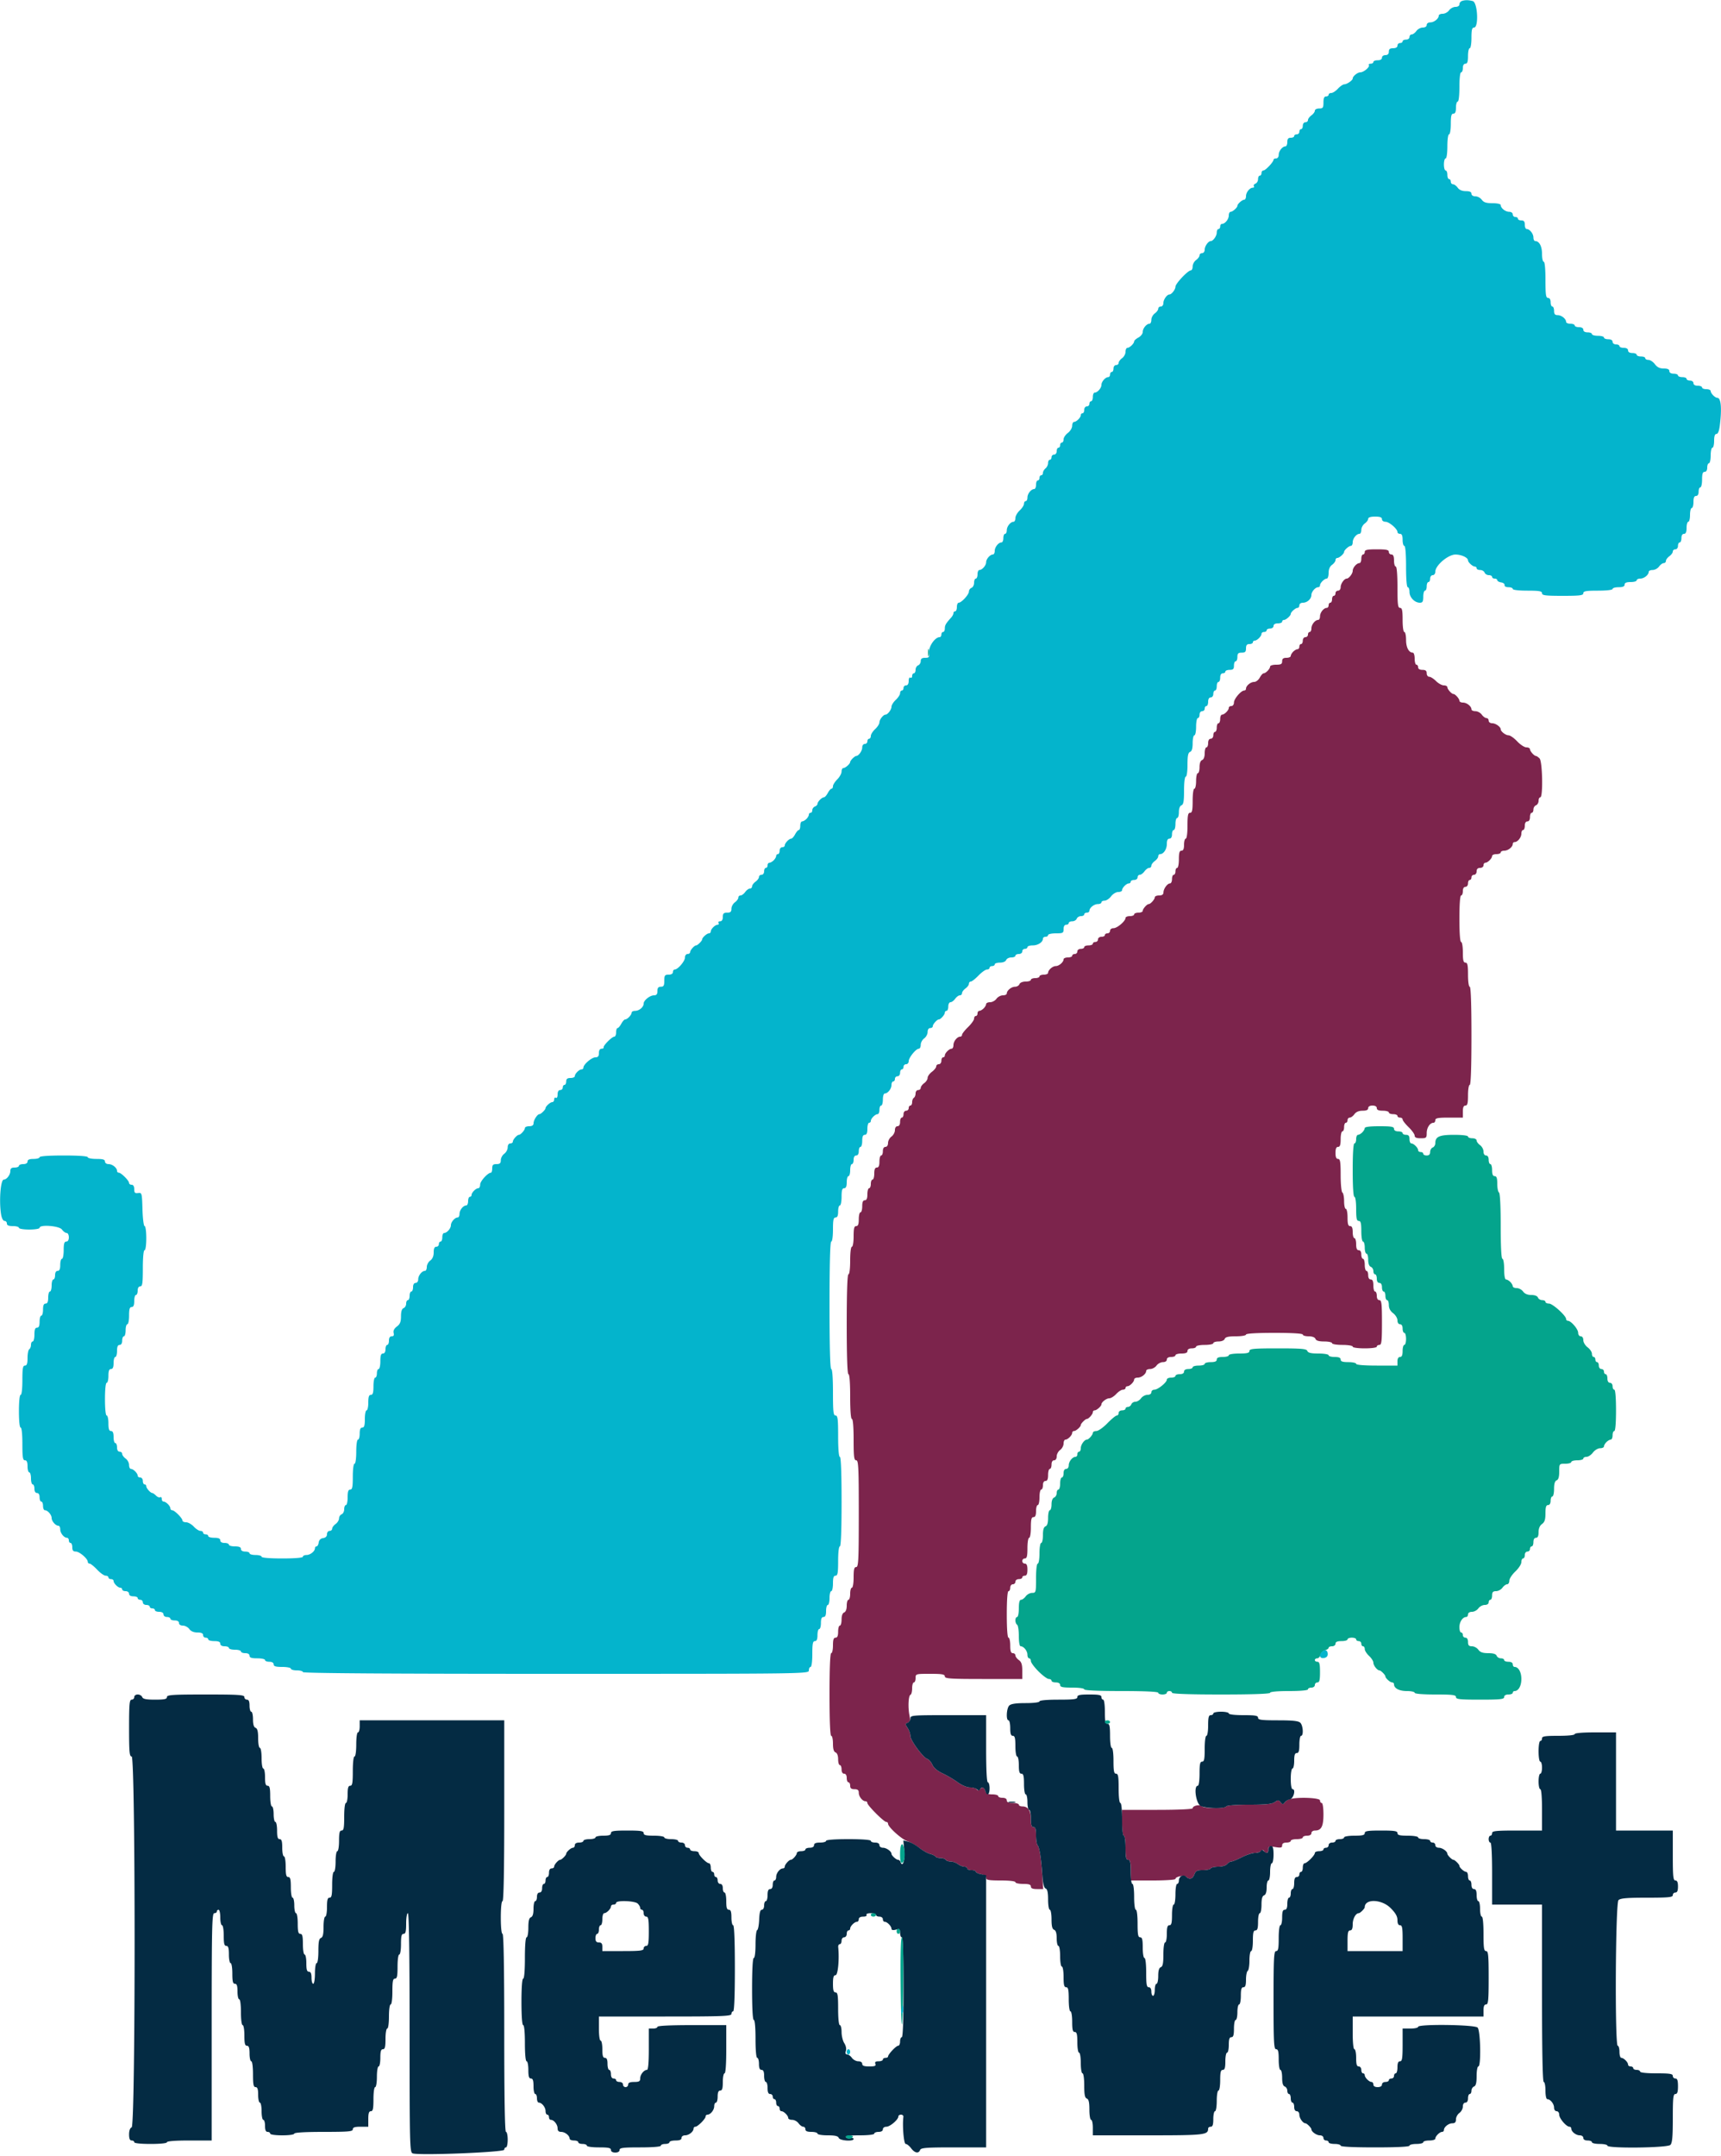 <svg xmlns="http://www.w3.org/2000/svg" viewBox="0 0 400 500.78"><g fill-rule="evenodd"><path d="M317.2 128.2c0 .33-.18.6-.4.6-.22 0-.4.45-.4 1s-.193 1-.429 1c-.647 0-1.571 1.058-1.571 1.8 0 .647-.897 1.8-1.4 1.8-.557 0-1.4 1.187-1.4 1.971 0 .47-.26.829-.6.829-.33 0-.6.27-.6.6 0 .33-.18.6-.4.6-.22 0-.4.36-.4.8 0 .44-.18.8-.4.8-.22 0-.4.27-.4.6 0 .33-.193.6-.429.6-.705 0-1.571 1.086-1.571 1.971 0 .456-.193.829-.429.829-.705 0-1.571 1.086-1.571 1.971 0 .456-.18.829-.4.829-.22 0-.4.27-.4.6 0 .33-.27.6-.6.6-.333 0-.6.356-.6.8 0 .44-.18.8-.4.8-.22 0-.4.27-.4.6 0 .33-.193.6-.429.6-.235 0-.685.257-1 .571-.314.315-.571.765-.571 1 0 .236-.45.429-1 .429-.733 0-1 .213-1 .8 0 .648-.267.8-1.4.8-.77 0-1.4.193-1.4.429 0 .521-1.005 1.571-1.504 1.571-.198 0-.602.45-.896 1-.294.55-.878 1-1.296 1-.829 0-1.904.887-1.904 1.571a.425.425 0 01-.418.429c-.729 0-2.382 1.931-2.382 2.782 0 .46-.262.818-.6.818-.33 0-.6.193-.6.429 0 .553-1.018 1.571-1.571 1.571-.236 0-.429.45-.429 1s-.18 1-.4 1c-.22 0-.4.45-.4 1s-.18 1-.4 1c-.22 0-.4.36-.4.8 0 .444-.267.8-.6.8-.373 0-.6.378-.6 1 0 .55-.18 1-.4 1-.22 0-.4.611-.4 1.357 0 .838-.23 1.446-.6 1.588-.377.144-.6.756-.6 1.642 0 .777-.18 1.413-.4 1.413-.22 0-.4.81-.4 1.8s-.18 1.8-.4 1.8c-.229 0-.4 1.2-.4 2.8 0 2.222-.124 2.8-.6 2.8-.48 0-.6.6-.6 3 0 1.733-.169 3-.4 3-.22 0-.4.63-.4 1.4 0 .978-.181 1.4-.6 1.4-.453 0-.6.489-.6 2 0 1.1-.18 2-.4 2-.22 0-.4.36-.4.8 0 .44-.18.8-.4.8-.22 0-.4.45-.4 1s-.205 1-.456 1c-.615 0-1.516 1.235-1.531 2.1-.009.477-.332.7-1.013.7-.55 0-1 .193-1 .429 0 .466-.985 1.571-1.4 1.571-.415 0-1.4 1.105-1.4 1.571 0 .236-.45.429-1 .429s-1 .18-1 .4c0 .22-.45.4-1 .4s-1 .188-1 .418c0 .729-1.931 2.382-2.782 2.382-.46 0-.818.262-.818.6 0 .33-.27.6-.6.6-.33 0-.6.18-.6.4 0 .22-.36.4-.8.4-.444 0-.8.267-.8.6 0 .33-.27.6-.6.6-.33 0-.6.18-.6.4 0 .22-.45.4-1 .4s-1 .18-1 .4c0 .22-.36.4-.8.4-.444 0-.8.267-.8.6 0 .33-.27.6-.6.6-.33 0-.6.18-.6.4 0 .22-.45.4-1 .4s-1 .193-1 .429c0 .647-1.058 1.571-1.8 1.571s-1.8.924-1.8 1.571c0 .236-.45.429-1 .429s-1 .18-1 .4c0 .22-.45.4-1 .4s-1 .18-1 .4c0 .22-.546.4-1.213.4-.708 0-1.308.249-1.442.6-.127.33-.584.6-1.016.6-.85 0-1.929.879-1.929 1.571 0 .236-.41.429-.912.429-.501 0-1.171.36-1.488.8-.317.44-.987.8-1.488.8-.502 0-.912.193-.912.429 0 .235-.257.685-.571 1-.315.314-.765.571-1 .571-.236 0-.429.27-.429.6 0 .33-.18.6-.4.6-.22 0-.4.273-.4.607 0 .334-.63 1.219-1.4 1.967-.77.747-1.4 1.554-1.4 1.793a.432.432 0 01-.429.433c-.705 0-1.571 1.086-1.571 1.971 0 .456-.193.829-.429.829-.553 0-1.571 1.018-1.571 1.571 0 .236-.18.429-.4.429-.22 0-.4.36-.4.8 0 .444-.267.8-.6.8-.33 0-.6.227-.6.505s-.45.843-1 1.256c-.55.413-1 1.046-1 1.407 0 .36-.36.915-.8 1.232-.44.317-.8.807-.8 1.088 0 .282-.27.512-.6.512-.33 0-.6.349-.6.776 0 .427-.18.888-.4 1.024-.22.136-.4.597-.4 1.024 0 .427-.18.776-.4.776-.22 0-.4.27-.4.6 0 .33-.27.6-.6.6-.333 0-.6.356-.6.8 0 .44-.18.8-.4.8-.22 0-.4.45-.4 1 0 .622-.227 1-.6 1-.358 0-.6.368-.6.912 0 .501-.36 1.171-.8 1.488-.44.317-.8.987-.8 1.488 0 .544-.242.912-.6.912-.373 0-.6.378-.6 1 0 .55-.18 1-.4 1-.22 0-.4.63-.4 1.4 0 .978-.181 1.4-.6 1.4s-.6.422-.6 1.4c0 .77-.18 1.4-.4 1.4-.22 0-.4.45-.4 1s-.18 1-.4 1c-.22 0-.4.63-.4 1.4 0 .978-.181 1.4-.6 1.4s-.6.422-.6 1.4c0 .77-.18 1.4-.4 1.4-.22 0-.4.72-.4 1.6 0 1.156-.167 1.6-.6 1.6-.467 0-.6.533-.6 2.4 0 1.333-.178 2.4-.4 2.4-.233 0-.4 1.333-.4 3.2 0 1.867-.167 3.2-.4 3.2-.257 0-.4 4.133-.4 11.6s.143 11.6.4 11.6c.246 0 .4 2 .4 5.2s.154 5.2.4 5.2c.244 0 .4 1.867.4 4.8 0 4 .1 4.8.6 4.8.52 0 .6 1.644.6 12.4s-.08 12.4-.6 12.4c-.467 0-.6.533-.6 2.4 0 1.333-.178 2.4-.4 2.4-.22 0-.4.63-.4 1.4 0 .77-.18 1.4-.4 1.4-.22 0-.4.611-.4 1.357 0 .838-.23 1.446-.6 1.588-.377.144-.6.756-.6 1.642 0 .777-.18 1.413-.4 1.413-.22 0-.4.63-.4 1.4 0 .978-.181 1.4-.6 1.4-.444 0-.6.467-.6 1.8 0 .99-.18 1.8-.4 1.8-.256 0-.4 3.467-.4 9.6 0 6.133.144 9.6.4 9.6.22 0 .4.816.4 1.813 0 1.242.189 1.885.6 2.042.37.142.6.75.6 1.588 0 .746.18 1.357.4 1.357.22 0 .4.45.4 1 0 .622.227 1 .6 1s.6.378.6 1c0 .55.18 1 .4 1 .22 0 .4.36.4.8 0 .587.267.8 1 .8.745 0 1 .211 1 .829 0 .885.866 1.971 1.571 1.971.236 0 .429.189.429.419 0 .546 3.835 4.381 4.381 4.381.23 0 .419.187.419.416 0 .764 3.151 3.609 4.484 4.049.724.238 1.969.943 2.768 1.565.799.622 1.925 1.249 2.504 1.395.578.145 1.15.424 1.271.619.121.196.649.356 1.173.356s1.064.18 1.2.4c.136.22.652.4 1.147.4s1.249.264 1.677.587c.427.323 1.091.593 1.476.6.385.007.7.193.7.413 0 .22.45.4 1 .4s1 .158 1 .35c0 .193.54.458 1.2.59.704.141 1.2.492 1.2.85 0 .499.62.61 3.4.61 2 0 3.4.165 3.4.4 0 .22.81.4 1.8.4 1.333 0 1.8.156 1.8.6 0 .421.426.6 1.43.6h1.431l-.203-3.1c-.27-4.106-.659-6.614-1.099-7.08-.197-.209-.359-1.244-.359-2.3 0-1.44-.15-1.92-.6-1.92-.446 0-.6-.47-.6-1.829 0-1.99-.651-2.971-1.971-2.971-.456 0-.829-.18-.829-.4 0-.22-.63-.4-1.4-.4-.978 0-1.4-.181-1.4-.6 0-.373-.378-.6-1-.6-.55 0-1-.18-1-.4 0-.22-.618-.4-1.373-.4-1.022 0-1.438-.205-1.627-.8-.286-.901-.638-1.002-1.275-.365-.313.313-.51.313-.703 0-.148-.239-.844-.441-1.546-.448-.766-.008-1.915-.483-2.876-1.189-.88-.647-2.455-1.574-3.5-2.062-1.219-.568-2.078-1.29-2.399-2.015-.275-.622-.799-1.225-1.164-1.341-.98-.311-3.937-4.315-3.937-5.331 0-.482-.29-1.319-.643-1.859-.595-.908-.593-1.001.034-1.242.544-.209.62-.543.388-1.704-.378-1.889-.241-4.608.241-4.777.209-.074.38-.749.38-1.5 0-.752.18-1.367.4-1.367.22 0 .4-.45.4-1 0-.988.04-1 3.4-1 2.756 0 3.4.114 3.4.6 0 .516 1.267.6 9 .6h9v-1.912c0-1.453-.192-2.05-.8-2.488-.44-.317-.8-.807-.8-1.088 0-.282-.27-.512-.6-.512-.444 0-.6-.467-.6-1.8 0-.99-.18-1.8-.4-1.8-.247 0-.4-2.067-.4-5.4s.153-5.4.4-5.4c.22 0 .4-.36.4-.8 0-.444.267-.8.6-.8.33 0 .6-.27.6-.6 0-.333.356-.6.8-.6.44 0 .8-.18.8-.4 0-.22.27-.4.6-.4.419 0 .6-.422.6-1.4s-.181-1.4-.6-1.4c-.33 0-.6-.27-.6-.6 0-.33.27-.6.6-.6.467 0 .6-.533.6-2.4 0-1.333.178-2.4.4-2.4.222 0 .4-1.067.4-2.4 0-1.867.133-2.4.6-2.4.419 0 .6-.422.6-1.4 0-.77.18-1.4.4-1.4.22 0 .4-.81.4-1.8s.18-1.8.4-1.8c.22 0 .4-.45.4-1 0-.622.227-1 .6-1 .419 0 .6-.422.6-1.4 0-.77.18-1.4.4-1.4.22 0 .4-.45.4-1 0-.622.227-1 .6-1 .358 0 .6-.368.6-.912 0-.501.36-1.171.8-1.488.44-.317.8-.987.8-1.488 0-.502.193-.912.429-.912.553 0 1.571-1.018 1.571-1.571a.43.43 0 01.429-.429c.466 0 1.571-.985 1.571-1.4 0-.334 1.066-1.4 1.4-1.4.415 0 1.4-1.105 1.4-1.571a.43.43 0 01.429-.429c.466 0 1.571-.985 1.571-1.4 0-.512 1.158-1.4 1.826-1.4.375 0 1.099-.45 1.609-1s1.205-1 1.546-1c.34 0 .619-.18.619-.4 0-.22.193-.4.429-.4.553 0 1.571-1.018 1.571-1.571 0-.236.373-.429.829-.429.885 0 1.971-.866 1.971-1.571 0-.236.41-.429.912-.429.501 0 1.171-.36 1.488-.8.317-.44.987-.8 1.488-.8.544 0 .912-.242.912-.6 0-.373.378-.6 1-.6.55 0 1-.18 1-.4 0-.22.63-.4 1.4-.4.978 0 1.4-.181 1.4-.6 0-.373.378-.6 1-.6.55 0 1-.18 1-.4 0-.22.9-.4 2-.4s2-.18 2-.4c0-.22.546-.4 1.213-.4.708 0 1.308-.249 1.442-.6.169-.439.861-.6 2.588-.6 1.305 0 2.357-.179 2.357-.4 0-.251 2.467-.4 6.6-.4 4.133 0 6.6.149 6.6.4 0 .22.611.4 1.357.4.838 0 1.446.23 1.588.6.157.411.8.6 2.042.6.997 0 1.813.18 1.813.4 0 .222 1.067.4 2.4.4s2.4.178 2.4.4c0 .229 1.2.4 2.8.4 1.6 0 2.8-.171 2.8-.4 0-.22.27-.4.6-.4.503 0 .6-.844.6-5.2s-.097-5.2-.6-5.2c-.373 0-.6-.378-.6-1 0-.55-.18-1-.4-1-.22 0-.4-.63-.4-1.4 0-.978-.181-1.4-.6-1.4-.373 0-.6-.378-.6-1 0-.55-.18-1-.4-1-.22 0-.4-.63-.4-1.4 0-.77-.18-1.4-.4-1.4-.22 0-.4-.45-.4-1 0-.622-.227-1-.6-1-.419 0-.6-.422-.6-1.4 0-.77-.18-1.4-.4-1.4-.22 0-.4-.63-.4-1.4 0-.978-.181-1.4-.6-1.4-.453 0-.6-.489-.6-2 0-1.1-.18-2-.4-2-.22 0-.4-.799-.4-1.776s-.18-1.888-.4-2.024c-.221-.137-.4-1.937-.4-4.024 0-3.09-.109-3.776-.6-3.776-.419 0-.6-.422-.6-1.4s.181-1.4.6-1.4c.444 0 .6-.467.6-1.8 0-.99.18-1.8.4-1.8.22 0 .4-.45.4-1s.18-1 .4-1c.22 0 .4-.27.4-.6 0-.33.23-.6.512-.6.281 0 .771-.36 1.088-.8.375-.52 1.035-.8 1.888-.8.9 0 1.312-.189 1.312-.6 0-.373.378-.6 1-.6s1 .227 1 .6c0 .419.422.6 1.4.6.77 0 1.4.18 1.4.4 0 .22.45.4 1 .4s1 .18 1 .4c0 .22.27.4.6.4.33 0 .6.195.6.433 0 .239.63 1.046 1.4 1.793.77.748 1.4 1.633 1.4 1.967 0 .427.415.607 1.4.607 1.296 0 1.4-.091 1.4-1.229 0-1.225.759-2.371 1.571-2.371.236 0 .429-.27.429-.6 0-.483.622-.6 3.2-.6h3.2v-1.4c0-.978.181-1.4.6-1.4.467 0 .6-.533.6-2.4 0-1.333.178-2.4.4-2.4.257 0 .4-4.067.4-11.4s-.143-11.4-.4-11.4c-.229 0-.4-1.2-.4-2.8 0-2.222-.124-2.8-.6-2.8-.467 0-.6-.533-.6-2.4 0-1.333-.178-2.4-.4-2.4-.247 0-.4-2.067-.4-5.4s.153-5.4.4-5.4c.22 0 .4-.45.4-1 0-.622.227-1 .6-1 .333 0 .6-.356.6-.8 0-.44.18-.8.4-.8.22 0 .4-.27.4-.6 0-.33.27-.6.6-.6.333 0 .6-.356.6-.8 0-.533.267-.8.8-.8.444 0 .8-.267.8-.6 0-.33.193-.6.429-.6.553 0 1.571-1.018 1.571-1.571 0-.236.45-.429 1-.429s1-.18 1-.4c0-.22.373-.4.829-.4.885 0 1.971-.866 1.971-1.571a.43.43 0 01.429-.429c.705 0 1.571-1.086 1.571-1.971 0-.456.18-.829.4-.829.22 0 .4-.45.4-1 0-.622.227-1 .6-1s.6-.378.6-1c0-.55.18-1 .4-1 .22 0 .4-.341.4-.757 0-.417.27-.861.6-.988.33-.126.6-.596.6-1.042 0-.447.18-.813.4-.813.67 0 .512-8.345-.171-9.029-.315-.314-.688-.571-.829-.571-.415 0-1.4-1.105-1.4-1.571 0-.236-.372-.429-.827-.429-.455 0-1.421-.63-2.147-1.4-.726-.77-1.627-1.4-2.002-1.4-.666 0-1.824-.889-1.824-1.4 0-.557-1.187-1.4-1.971-1.4-.47 0-.829-.26-.829-.6 0-.33-.23-.6-.512-.6-.281 0-.771-.36-1.088-.8-.317-.44-.987-.8-1.488-.8-.502 0-.912-.193-.912-.429 0-.705-1.086-1.571-1.971-1.571-.456 0-.829-.193-.829-.429 0-.466-.985-1.571-1.4-1.571-.415 0-1.4-1.105-1.4-1.571 0-.236-.368-.429-.818-.429-.45 0-1.268-.45-1.818-1s-1.262-1-1.582-1c-.32 0-.582-.36-.582-.8 0-.587-.267-.8-1-.8-.622 0-1-.227-1-.6 0-.33-.18-.6-.4-.6-.22 0-.4-.63-.4-1.4 0-.77-.193-1.4-.429-1.4-.931 0-1.571-1.209-1.571-2.971 0-1.006-.18-1.829-.4-1.829-.229 0-.4-1.2-.4-2.8 0-2.222-.124-2.8-.6-2.8-.5 0-.6-.8-.6-4.8 0-2.933-.156-4.8-.4-4.8-.22 0-.4-.63-.4-1.4 0-.978-.181-1.4-.6-1.4-.33 0-.6-.27-.6-.6 0-.476-.578-.6-2.8-.6s-2.8.124-2.8.6m-17.39 289.693c-.435.11-.984.466-1.221.79-.378.516-.496.511-.953-.04-.463-.558-.616-.562-1.368-.036-.64.448-2.087.593-5.933.593-2.961 0-5.191.167-5.335.4-.336.543-5.13.51-5.68-.04-.485-.485-2.12-.125-2.12.467 0 .219-3.395.373-8.2.373h-8.2v3c0 1.733.169 3 .4 3 .229 0 .4 1.2.4 2.8 0 2.222.124 2.8.6 2.8.467 0 .6.533.6 2.4v2.4h5.2c2.86 0 5.2-.16 5.2-.357 0-.558 2.066-.937 2.538-.465.708.708 1.462.474 1.862-.578.317-.835.642-1 1.966-1 .873 0 1.698-.18 1.834-.4.136-.22.935-.4 1.775-.4.869 0 1.741-.258 2.025-.6.274-.33.715-.6.981-.6s1.369-.449 2.451-.998c1.082-.549 2.427-.999 2.988-1 .561-.001 1.216-.198 1.455-.437.313-.313.51-.313.703 0 .438.708 1.022.497 1.022-.37 0-.715.179-.776 1.6-.549 1.316.211 1.6.141 1.6-.395 0-.428.343-.651 1-.651.55 0 1-.18 1-.4 0-.22.63-.4 1.4-.4.77 0 1.4-.18 1.4-.4 0-.22.45-.4 1-.4.622 0 1-.227 1-.6 0-.34.359-.6.829-.6 1.472 0 1.971-.954 1.971-3.771 0-1.486-.174-2.629-.4-2.629-.22 0-.4-.27-.4-.6 0-.603-4.962-.821-6.99-.307" fill="#7c244c"></path><path d="M31.2 394.2c0 .33-.27.6-.6.6-.509 0-.6 1-.6 6.6s.091 6.6.6 6.6c.912 0 .912 85.795 0 86.145-.377.144-.6.756-.6 1.642 0 .989.18 1.413.6 1.413.33 0 .6.18.6.4 0 .239 1.533.4 3.8.4s3.8-.161 3.8-.4c0-.246 2-.4 5.2-.4h5.2v-26.4c0-23.2.073-26.4.6-26.4.33 0 .6-.18.6-.4 0-.22.18-.4.4-.4.22 0 .4.81.4 1.8s.18 1.8.4 1.8c.222 0 .4 1.067.4 2.4 0 1.867.133 2.4.6 2.4.453 0 .6.489.6 2 0 1.1.18 2 .4 2 .222 0 .4 1.067.4 2.4 0 1.867.133 2.4.6 2.4.444 0 .6.467.6 1.8 0 .99.18 1.8.4 1.8.231 0 .4 1.267.4 3s.169 3 .4 3c.222 0 .4 1.067.4 2.4 0 1.867.133 2.4.6 2.4.444 0 .6.467.6 1.8 0 .99.18 1.8.4 1.8.231 0 .4 1.267.4 3 0 2.4.12 3 .6 3 .444 0 .6.467.6 1.8 0 .99.18 1.8.4 1.8.22 0 .4.9.4 2s.18 2 .4 2c.22 0 .4.63.4 1.4 0 .978.181 1.4.6 1.4.33 0 .6.18.6.4 0 .229 1.2.4 2.8.4 1.6 0 2.8-.171 2.8-.4 0-.251 2.533-.4 6.8-.4 5.778 0 6.8-.09 6.8-.6 0-.444.467-.6 1.8-.6h1.8v-1.8c0-1.333.156-1.8.6-1.8.476 0 .6-.578.6-2.8 0-1.6.171-2.8.4-2.8.222 0 .4-1.067.4-2.4s.178-2.4.4-2.4c.22 0 .4-.9.4-2 0-1.511.147-2 .6-2 .467 0 .6-.533.6-2.4 0-1.333.178-2.4.4-2.4.229 0 .4-1.2.4-2.8 0-1.6.171-2.8.4-2.8.231 0 .4-1.267.4-3 0-2.4.12-3 .6-3 .476 0 .6-.578.6-2.8 0-1.6.171-2.8.4-2.8.222 0 .4-1.067.4-2.4 0-1.867.133-2.4.6-2.4.467 0 .6-.533.6-2.4 0-1.333.178-2.4.4-2.4.263 0 .4 9.519.4 27.757 0 26.066.043 27.774.7 28.029 1.395.541 21.3-.247 21.3-.843 0-.299.18-.543.4-.543.22 0 .4-.81.4-1.8s-.18-1.8-.4-1.8c-.262 0-.4-7.933-.4-23s-.138-23-.4-23c-.239 0-.4-1.533-.4-3.8s.161-3.8.4-3.8c.262 0 .4-7.267.4-21v-21H83.6v1.4c0 .77-.18 1.4-.4 1.4-.229 0-.4 1.2-.4 2.8 0 1.6-.171 2.8-.4 2.8-.235 0-.4 1.4-.4 3.4 0 2.756-.114 3.4-.6 3.4-.453 0-.6.489-.6 2 0 1.1-.18 2-.4 2-.233 0-.4 1.333-.4 3.2 0 2.578-.117 3.2-.6 3.2-.467 0-.6.533-.6 2.4 0 1.333-.178 2.4-.4 2.4-.222 0-.4 1.067-.4 2.4s-.178 2.4-.4 2.4c-.231 0-.4 1.267-.4 3 0 2.4-.12 3-.6 3-.461 0-.6.511-.6 2.2 0 1.21-.18 2.2-.4 2.2-.221 0-.4 1.052-.4 2.357 0 1.727-.161 2.419-.6 2.588-.455.174-.6.911-.6 3.042 0 1.609-.171 2.813-.4 2.813-.222 0-.4 1.067-.4 2.4s-.178 2.4-.4 2.4c-.22 0-.4-.63-.4-1.4 0-.978-.181-1.4-.6-1.4-.453 0-.6-.489-.6-2 0-1.1-.18-2-.4-2-.222 0-.4-1.067-.4-2.4 0-1.867-.133-2.4-.6-2.4-.467 0-.6-.533-.6-2.4 0-1.333-.178-2.4-.4-2.4-.22 0-.4-.81-.4-1.8s-.18-1.8-.4-1.8c-.222 0-.4-1.067-.4-2.4 0-1.867-.133-2.4-.6-2.4-.467 0-.6-.533-.6-2.4 0-1.333-.178-2.4-.4-2.4-.22 0-.4-.9-.4-2 0-1.511-.147-2-.6-2-.453 0-.6-.489-.6-2 0-1.1-.18-2-.4-2-.22 0-.4-.81-.4-1.8s-.18-1.8-.4-1.8c-.222 0-.4-1.067-.4-2.4 0-1.867-.133-2.4-.6-2.4-.453 0-.6-.489-.6-2 0-1.1-.18-2-.4-2-.222 0-.4-1.067-.4-2.4s-.178-2.4-.4-2.4c-.22 0-.4-.996-.4-2.213 0-1.597-.167-2.276-.6-2.442-.407-.157-.6-.795-.6-1.988 0-.966-.18-1.757-.4-1.757-.22 0-.4-.63-.4-1.4 0-.978-.181-1.4-.6-1.4-.33 0-.6-.27-.6-.6 0-.516-1.267-.6-9-.6-7.733 0-9 .084-9 .6 0 .475-.573.6-2.757.6-2.082 0-2.814-.147-2.988-.6-.126-.33-.596-.6-1.042-.6-.456 0-.813.264-.813.6m219.2 0c0 .497-.756.6-4.4.6-2.667 0-4.4.158-4.4.4 0 .234-1.343.4-3.229.4-2.264 0-3.399.171-3.8.571-.646.647-.785 3.429-.171 3.429.22 0 .4.81.4 1.8 0 1.333.156 1.8.6 1.8.467 0 .6.533.6 2.4 0 1.333.178 2.4.4 2.4.22 0 .4.9.4 2 0 1.511.147 2 .6 2 .467 0 .6.533.6 2.4 0 1.333.178 2.4.4 2.4.22 0 .4.81.4 1.8s.18 1.8.4 1.8c.22 0 .4.9.4 2 0 1.511.147 2 .6 2 .45 0 .6.48.6 1.92 0 1.056.162 2.091.359 2.3.427.452.815 2.89 1.099 6.905.142 2.008.385 2.993.774 3.143.402.154.568.908.568 2.575 0 1.305.179 2.357.4 2.357.22 0 .4.996.4 2.213 0 1.597.167 2.276.6 2.442.407.157.6.795.6 1.988 0 .966.18 1.757.4 1.757.222 0 .4 1.067.4 2.4s.178 2.4.4 2.4c.222 0 .4 1.067.4 2.4 0 1.867.133 2.4.6 2.4.476 0 .6.578.6 2.8 0 1.6.171 2.8.4 2.8.222 0 .4 1.067.4 2.4 0 1.867.133 2.4.6 2.4.467 0 .6.533.6 2.4 0 1.333.178 2.4.4 2.4.222 0 .4 1.067.4 2.4s.178 2.4.4 2.4c.229 0 .4 1.204.4 2.813 0 2.131.145 2.868.6 3.042.439.169.6.861.6 2.588 0 1.305.179 2.357.4 2.357.22 0 .4.81.4 1.8v1.8h12.829c13.161 0 13.971-.091 13.971-1.571 0-.236.27-.429.6-.429.444 0 .6-.467.6-1.8 0-.99.18-1.8.4-1.8.222 0 .4-1.067.4-2.4s.178-2.4.4-2.4c.222 0 .4-1.067.4-2.4 0-1.867.133-2.4.6-2.4.453 0 .6-.489.6-2 0-1.1.18-2 .4-2 .22 0 .4-.81.4-1.8 0-1.333.156-1.8.6-1.8.453 0 .6-.489.6-2 0-1.1.18-2 .4-2 .22 0 .4-.81.4-1.8s.18-1.8.4-1.8c.22 0 .4-.9.4-2 0-1.511.147-2 .6-2 .443 0 .6-.464.6-1.776 0-.977.18-1.888.4-2.024.22-.136.4-1.227.4-2.424 0-1.197.18-2.176.4-2.176.222 0 .4-1.067.4-2.4 0-1.867.133-2.4.6-2.4.453 0 .6-.489.6-2 0-1.1.18-2 .4-2 .22 0 .4-.881.4-1.957 0-1.371.18-2.026.6-2.188.396-.152.6-.778.6-1.842 0-.887.18-1.613.4-1.613.22 0 .4-.9.4-2s.18-2 .4-2c.22 0 .4-.9.4-2 0-1.511-.147-2-.6-2-.333 0-.6.356-.6.8 0 .887-.413 1.027-1.075.365-.313-.313-.51-.313-.703 0-.148.239-.754.436-1.346.437-.592.001-1.962.451-3.044 1-1.082.549-2.185.998-2.451.998s-.707.27-.981.6c-.284.342-1.156.6-2.025.6-.84 0-1.639.18-1.775.4-.136.22-.961.4-1.834.4-1.324 0-1.649.165-1.966 1-.406 1.068-1.155 1.285-1.893.547-.645-.645-1.707-.122-1.707.84 0 .447-.18.813-.4.813-.222 0-.4 1.067-.4 2.4s-.178 2.4-.4 2.4c-.222 0-.4 1.067-.4 2.4 0 1.867-.133 2.4-.6 2.4-.453 0-.6.489-.6 2 0 1.1-.18 2-.4 2-.228 0-.4 1.186-.4 2.757 0 2.082-.147 2.814-.6 2.988-.411.157-.6.8-.6 2.042 0 .997-.18 1.813-.4 1.813-.22 0-.4.63-.4 1.4 0 .77-.18 1.4-.4 1.4-.22 0-.4-.45-.4-1 0-.622-.227-1-.6-1-.486 0-.6-.644-.6-3.4 0-2-.165-3.4-.4-3.4-.222 0-.4-1.067-.4-2.4 0-1.867-.133-2.4-.6-2.4-.483 0-.6-.622-.6-3.2 0-1.867-.167-3.2-.4-3.2-.231 0-.4-1.267-.4-3s-.169-3-.4-3c-.229 0-.4-1.2-.4-2.8 0-2.222-.124-2.8-.6-2.8s-.6-.578-.6-2.8c0-1.6-.171-2.8-.4-2.8-.239 0-.4-1.533-.4-3.8s-.161-3.8-.4-3.8c-.235 0-.4-1.4-.4-3.4 0-2.756-.114-3.4-.6-3.4-.48 0-.6-.6-.6-3 0-1.733-.169-3-.4-3-.229 0-.4-1.2-.4-2.8 0-2.222-.124-2.8-.6-2.8s-.6-.578-.6-2.8c0-1.6-.171-2.8-.4-2.8-.22 0-.4-.27-.4-.6 0-.476-.578-.6-2.8-.6s-2.8.124-2.8.6M282 398c0 .22-.27.4-.6.4-.467 0-.6.533-.6 2.4 0 1.333-.178 2.4-.4 2.4-.231 0-.4 1.267-.4 3 0 2.4-.12 3-.6 3-.476 0-.6.578-.6 2.8 0 1.6-.171 2.8-.4 2.8-1.033 0-.425 4.186.683 4.7 1.284.596 5.566.669 5.917.1.144-.233 2.374-.4 5.335-.4 3.846 0 5.293-.145 5.933-.593.752-.526.905-.522 1.368.036.457.551.575.556.953.04.237-.324.786-.657 1.221-.74.838-.159 1.413-2.343.617-2.343-.255 0-.427-.967-.427-2.4 0-1.333.178-2.4.4-2.4.22 0 .4-.81.4-1.8 0-1.333.156-1.8.6-1.8.453 0 .6-.489.6-2 0-1.1.18-2 .4-2 .611 0 .476-2.381-.171-3.029-.43-.429-1.722-.571-5.2-.571-3.848 0-4.629-.101-4.629-.6 0-.486-.644-.6-3.4-.6-2 0-3.4-.165-3.4-.4 0-.22-.81-.4-1.8-.4s-1.8.18-1.8.4m-70.4 1.157c0 .417-.29.869-.643 1.004-.591.227-.591.327 0 1.229.353.54.643 1.377.643 1.859 0 1.016 2.957 5.02 3.937 5.331.365.116.889.719 1.164 1.341.321.725 1.18 1.447 2.399 2.015 1.045.488 2.62 1.415 3.5 2.062.923.678 2.116 1.181 2.82 1.189.671.007 1.416.209 1.655.448.313.313.51.313.703 0 .416-.673.942-.516 1.222.365.406 1.28 1 .924 1-.6 0-.77-.18-1.4-.4-1.4-.253 0-.4-2.867-.4-7.8v-7.8h-8.8c-8.368 0-8.8.037-8.8.757M366 402.8c0 .239-1.533.4-3.8.4-3.111 0-3.8.109-3.8.6 0 .33-.18.6-.4.6-.222 0-.4 1.067-.4 2.4s.178 2.4.4 2.4c.22 0 .4.63.4 1.4 0 .77-.18 1.4-.4 1.4-.22 0-.4.81-.4 1.8s.18 1.8.4 1.8c.244 0 .4 1.867.4 4.8v4.8h-5.8c-4.889 0-5.8.094-5.8.6 0 .33-.18.6-.4.6-.22 0-.4.36-.4.8 0 .44.18.8.4.8.252 0 .4 2.667.4 7.2v7.2h11.6V463c0 13.467.139 20.6.4 20.6.22 0 .4.9.4 2 0 1.156.181 2 .429 2 .705 0 1.571 1.086 1.571 1.971 0 .47.26.829.6.829.338 0 .6.358.6.818 0 .851 1.653 2.782 2.382 2.782.23 0 .418.193.418.429 0 .705 1.086 1.571 1.971 1.571.47 0 .829.26.829.6 0 .373.378.6 1 .6.55 0 1 .18 1 .4 0 .22.81.4 1.8.4s1.8.18 1.8.4c0 .686 13.934.523 14.629-.171.441-.442.571-1.856.571-6.2 0-4.737.095-5.629.6-5.629.444 0 .6-.467.6-1.8s-.156-1.8-.6-1.8c-.33 0-.6-.27-.6-.6 0-.491-.689-.6-3.8-.6-2.267 0-3.8-.161-3.8-.4 0-.22-.36-.4-.8-.4-.44 0-.8-.18-.8-.4 0-.22-.27-.4-.6-.4-.33 0-.6-.193-.6-.429 0-.553-1.018-1.571-1.571-1.571-.236 0-.429-.63-.429-1.4 0-.77-.18-1.4-.4-1.4-.7 0-.532-33.125.171-33.829.445-.444 1.909-.571 6.6-.571 5.092 0 6.029-.093 6.029-.6 0-.33.27-.6.6-.6.419 0 .6-.422.6-1.4s-.181-1.4-.6-1.4c-.506 0-.6-.911-.6-5.8v-5.8h-13.2v-22.8h-4.8c-2.933 0-4.8.156-4.8.4m-131.5 15.876c.385.1 1.015.1 1.4 0 .385-.101.07-.183-.7-.183s-1.085.082-.7.183M142 425.8c0 .444-.467.6-1.8.6-.99 0-1.8.18-1.8.4 0 .22-.63.4-1.4.4-.77 0-1.4.18-1.4.4 0 .22-.45.4-1 .4-.622 0-1 .227-1 .6 0 .33-.193.6-.429.6-.466 0-1.571.985-1.571 1.4 0 .334-1.066 1.4-1.4 1.4-.415 0-1.4 1.105-1.4 1.571 0 .236-.27.429-.6.429-.373 0-.6.378-.6 1 0 .55-.18 1-.4 1-.22 0-.4.36-.4.8 0 .44-.18.8-.4.8-.22 0-.4.45-.4 1 0 .622-.227 1-.6 1s-.6.378-.6 1c0 .55-.18 1-.4 1-.22 0-.4.791-.4 1.757 0 1.193-.193 1.831-.6 1.988-.433.166-.6.845-.6 2.442 0 1.217-.18 2.213-.4 2.213-.244 0-.4 1.867-.4 4.8s-.156 4.8-.4 4.8c-.247 0-.4 2.067-.4 5.4s.153 5.4.4 5.4c.241 0 .4 1.667.4 4.2 0 2.533.159 4.2.4 4.2.22 0 .4.9.4 2 0 1.511.147 2 .6 2 .444 0 .6.467.6 1.8 0 .99.18 1.8.4 1.8.22 0 .4.45.4 1s.193 1 .429 1c.705 0 1.571 1.086 1.571 1.971 0 .456.18.829.4.829.22 0 .4.27.4.6 0 .33.193.6.429.6.705 0 1.571 1.086 1.571 1.971 0 .572.257.829.829.829.885 0 1.971.866 1.971 1.571 0 .236.45.429 1 .429s1 .18 1 .4c0 .22.45.4 1 .4s1 .18 1 .4c0 .229 1.2.4 2.8.4 2.222 0 2.8.124 2.8.6 0 .373.378.6 1 .6s1-.227 1-.6c0-.5.8-.6 4.8-.6 2.933 0 4.8-.156 4.8-.4 0-.22.45-.4 1-.4s1-.18 1-.4c0-.22.63-.4 1.4-.4.978 0 1.4-.181 1.4-.6 0-.34.359-.6.829-.6.885 0 1.971-.866 1.971-1.571 0-.236.188-.429.418-.429.543 0 2.382-1.839 2.382-2.382 0-.23.193-.418.429-.418.705 0 1.571-1.086 1.571-1.971 0-.456.18-.829.4-.829.22 0 .4-.63.4-1.4 0-.978.181-1.4.6-1.4.453 0 .6-.489.6-2 0-1.1.18-2 .4-2 .248 0 .4-2.133.4-5.6v-5.6h-8c-5.067 0-8 .147-8 .4 0 .22-.45.4-1 .4h-1v4.8c0 3.147-.148 4.8-.429 4.8-.705 0-1.571 1.086-1.571 1.971 0 .681-.251.829-1.4.829-.978 0-1.4.181-1.4.6 0 .33-.27.6-.6.6-.33 0-.6-.27-.6-.6 0-.333-.356-.6-.8-.6-.44 0-.8-.18-.8-.4 0-.22-.27-.4-.6-.4-.373 0-.6-.378-.6-1 0-.55-.18-1-.4-1-.22 0-.4-.63-.4-1.4 0-.978-.181-1.4-.6-1.4-.453 0-.6-.489-.6-2 0-1.1-.18-2-.4-2-.229 0-.4-1.2-.4-2.8v-2.8h15.4c13.422 0 15.4-.077 15.4-.6 0-.33.18-.6.4-.6.256 0 .4-3.6.4-10s-.144-10-.4-10c-.22 0-.4-.81-.4-1.8 0-1.333-.156-1.8-.6-1.8-.453 0-.6-.489-.6-2 0-1.1-.18-2-.4-2-.22 0-.4-.45-.4-1 0-.622-.227-1-.6-1-.333 0-.6-.356-.6-.8 0-.44-.18-.8-.4-.8-.22 0-.4-.27-.4-.6 0-.33-.18-.6-.4-.6-.22 0-.4-.45-.4-1s-.188-1-.418-1c-.543 0-2.382-1.839-2.382-2.382 0-.23-.45-.418-1-.418s-1-.18-1-.4c0-.22-.27-.4-.6-.4-.33 0-.6-.27-.6-.6 0-.333-.356-.6-.8-.6-.44 0-.8-.18-.8-.4 0-.22-.72-.4-1.6-.4-.88 0-1.6-.18-1.6-.4 0-.222-1.067-.4-2.4-.4-1.867 0-2.4-.133-2.4-.6 0-.491-.689-.6-3.8-.6-3.111 0-3.8.109-3.8.6m175.2 0c0 .467-.533.6-2.4.6-1.333 0-2.4.178-2.4.4 0 .22-.45.4-1 .4s-1 .18-1 .4c0 .22-.36.4-.8.4-.444 0-.8.267-.8.6 0 .33-.27.6-.6.6-.33 0-.6.18-.6.4 0 .22-.45.4-1 .4s-1 .188-1 .418c0 .543-1.839 2.382-2.382 2.382-.23 0-.418.45-.418 1s-.18 1-.4 1c-.22 0-.4.27-.4.6 0 .33-.27.6-.6.6-.419 0-.6.422-.6 1.4 0 .77-.18 1.4-.4 1.4-.22 0-.4.45-.4 1s-.18 1-.4 1c-.22 0-.4.63-.4 1.4 0 .978-.181 1.4-.6 1.4-.444 0-.6.467-.6 1.8 0 .99-.18 1.8-.4 1.8-.231 0-.4 1.267-.4 3 0 2.4-.12 3-.6 3-.519 0-.6 1.533-.6 11.4s.081 11.4.6 11.4c.467 0 .6.533.6 2.4 0 1.333.178 2.4.4 2.4.22 0 .4.816.4 1.813 0 1.242.189 1.885.6 2.042.33.127.6.571.6.988 0 .416.18.757.4.757.22 0 .4.45.4 1s.18 1 .4 1c.22 0 .4.45.4 1 0 .622.227 1 .6 1 .34 0 .6.359.6.829 0 .784.843 1.971 1.4 1.971.334 0 1.4 1.066 1.4 1.4 0 .557 1.187 1.4 1.971 1.4.47 0 .829.26.829.6 0 .33.27.6.6.6.33 0 .6.18.6.4 0 .22.63.4 1.4.4.77 0 1.4.18 1.4.4 0 .253 2.933.4 8 .4s8-.147 8-.4c0-.22.72-.4 1.6-.4.88 0 1.6-.18 1.6-.4 0-.22.63-.4 1.4-.4.77 0 1.4-.193 1.4-.429 0-.553 1.018-1.571 1.571-1.571a.43.43 0 00.429-.429c0-.705 1.086-1.571 1.971-1.571.596 0 .829-.256.829-.912 0-.501.36-1.171.8-1.488.44-.317.8-.987.8-1.488 0-.544.242-.912.6-.912.373 0 .6-.378.6-1 0-.55.18-1 .4-1 .22 0 .4-.341.4-.757 0-.417.27-.861.6-.988.433-.166.6-.845.6-2.442 0-1.217.18-2.213.4-2.213.67 0 .512-8.345-.171-9.029-.694-.693-13.829-.856-13.829-.171 0 .22-.81.4-1.8.4H326v3.8c0 3.111-.109 3.8-.6 3.8-.419 0-.6.422-.6 1.4 0 .77-.18 1.4-.4 1.4-.22 0-.4.27-.4.6 0 .33-.27.6-.6.6-.33 0-.6.18-.6.4 0 .22-.36.4-.8.4-.444 0-.8.267-.8.6 0 .373-.378.6-1 .6s-1-.227-1-.6c0-.33-.193-.6-.429-.6-.553 0-1.571-1.018-1.571-1.571 0-.236-.18-.429-.4-.429-.22 0-.4-.36-.4-.8 0-.444-.267-.8-.6-.8-.453 0-.6-.489-.6-2 0-1.1-.18-2-.4-2-.239 0-.4-1.533-.4-3.8v-3.8h30.4V467c0-.978.181-1.4.6-1.4.508 0 .6-.956.6-6.2s-.092-6.2-.6-6.2c-.493 0-.6-.711-.6-4 0-2.4-.16-4-.4-4-.22 0-.4-.81-.4-1.8s-.18-1.8-.4-1.8c-.22 0-.4-.63-.4-1.4 0-.978-.181-1.4-.6-1.4-.373 0-.6-.378-.6-1 0-.55-.18-1-.4-1-.22 0-.4-.45-.4-1s-.193-1-.429-1c-.466 0-1.571-.985-1.571-1.4 0-.334-1.066-1.4-1.4-1.4-.334 0-1.4-1.066-1.4-1.4 0-.557-1.187-1.4-1.971-1.4-.47 0-.829-.26-.829-.6 0-.33-.27-.6-.6-.6-.33 0-.6-.18-.6-.4 0-.22-.63-.4-1.4-.4-.77 0-1.4-.18-1.4-.4 0-.222-1.067-.4-2.4-.4-1.867 0-2.4-.133-2.4-.6 0-.491-.689-.6-3.8-.6-3.111 0-3.8.109-3.8.6M192 427.6c0 .22-.63.4-1.4.4-.978 0-1.4.181-1.4.6 0 .373-.378.6-1 .6-.55 0-1 .18-1 .4 0 .22-.45.4-1 .4s-1 .193-1 .429c0 .466-.985 1.571-1.4 1.571-.415 0-1.4 1.105-1.4 1.571a.43.43 0 01-.429.429c-.705 0-1.571 1.086-1.571 1.971 0 .456-.18.829-.4.829-.22 0-.4.45-.4 1 0 .622-.227 1-.6 1-.419 0-.6.422-.6 1.4 0 .77-.18 1.4-.4 1.4-.22 0-.4.45-.4 1 0 .565-.231 1-.532 1-.369 0-.559.699-.622 2.3-.05 1.265-.261 2.36-.468 2.433-.208.074-.378 1.559-.378 3.3 0 1.845-.167 3.167-.4 3.167-.252 0-.4 2.667-.4 7.2s.148 7.2.4 7.2c.242 0 .4 1.733.4 4.4 0 2.667.158 4.4.4 4.4.22 0 .4.63.4 1.4 0 .978.181 1.4.6 1.4s.6.422.6 1.4c0 .77.18 1.4.4 1.4.22 0 .4.63.4 1.4 0 .978.181 1.4.6 1.4.33 0 .6.27.6.6 0 .33.18.6.4.6.22 0 .4.36.4.8 0 .44.18.8.4.8.22 0 .4.27.4.6 0 .33.193.6.429.6.553 0 1.571 1.018 1.571 1.571 0 .236.41.429.912.429.501 0 1.171.36 1.488.8.317.44.807.8 1.088.8.282 0 .512.27.512.6 0 .419.422.6 1.4.6.77 0 1.4.18 1.4.4 0 .221 1.052.4 2.357.4 1.727 0 2.419.161 2.588.6.252.658 3.455.878 3.455.237 0-.199-.34-.273-.755-.165-.415.109-.876.002-1.023-.237-.186-.3.791-.435 3.154-.435 2.016 0 3.424-.164 3.424-.4 0-.22.45-.4 1-.4.622 0 1-.227 1-.6 0-.338.358-.6.818-.6.851 0 2.782-1.653 2.782-2.382 0-.23.278-.418.618-.418.339 0 .588.225.552.5-.267 2.059.093 6.3.535 6.3.278 0 .843.45 1.256 1 .845 1.125 1.75 1.298 2.094.4.194-.504 1.439-.6 7.788-.6h7.557v-63.22l-1.2-.24c-.66-.132-1.2-.397-1.2-.59 0-.192-.45-.35-1-.35s-1-.18-1-.4c0-.22-.315-.406-.7-.413-.385-.007-1.049-.277-1.476-.6-.428-.323-1.182-.587-1.677-.587-.495 0-1.011-.18-1.147-.4-.136-.22-.676-.4-1.2-.4-.524 0-1.052-.16-1.173-.356-.121-.195-.693-.474-1.271-.619-.579-.146-1.705-.784-2.504-1.419-.799-.636-1.957-1.279-2.573-1.43l-1.122-.273.227 2.422c.207 2.217-.414 3.986-.894 2.546-.086-.259-.335-.471-.552-.471-.44 0-1.538-.999-1.538-1.4 0-.557-1.187-1.4-1.971-1.4-.47 0-.829-.26-.829-.6 0-.373-.378-.6-1-.6-.55 0-1-.18-1-.4 0-.246-2-.4-5.2-.4s-5.2.154-5.2.4m-43.771 14.571c.314.315.571.765.571 1 0 .236.18.429.4.429.22 0 .4.36.4.8 0 .444.267.8.6.8.486 0 .6.644.6 3.4s-.114 3.4-.6 3.4c-.33 0-.6.27-.6.6 0 .5-.8.6-4.8.6H140v-1c0-.733-.213-1-.8-1-.587 0-.8-.267-.8-1 0-.55.18-1 .4-1 .22 0 .4-.45.4-1s.18-1 .4-1c.22 0 .4-.63.4-1.4 0-.77.193-1.4.429-1.4.553 0 1.571-1.018 1.571-1.571 0-.236.27-.429.6-.429.33 0 .6-.18.6-.4 0-.635 4.371-.486 5.029.171M323.2 443.2c1.156 1.156 1.6 1.933 1.6 2.8 0 .8.2 1.2.6 1.2.48 0 .6.6.6 3v3h-12.8v-2.4c0-1.867.133-2.4.6-2.4.421 0 .6-.425.6-1.429 0-1.277.705-2.571 1.4-2.571.328 0 1.4-1.063 1.4-1.388 0-2.012 3.924-1.888 6 .188m-119.6 1.6c0 .22.36.4.8.4.444 0 .8.267.8.6 0 .33.193.6.429.6.573 0 1.571 1.026 1.571 1.615 0 .303.357.382 1 .221.868-.218 1-.119 1 .756 0 .555.18 1.008.4 1.008.257 0 .4 4.133.4 11.6s-.143 11.6-.4 11.6c-.22 0-.4.45-.4 1s-.204 1-.453 1c-.479 0-2.346 1.989-2.347 2.5 0 .165-.27.3-.6.3-.33 0-.6.18-.6.4 0 .22-.444.4-.987.4-.714 0-.924.167-.758.6.182.473-.116.6-1.412.6-1.194 0-1.643-.164-1.643-.6 0-.358-.368-.6-.912-.6-.501 0-1.171-.36-1.488-.8-.317-.44-.819-.8-1.115-.8-.361 0-.453-.27-.279-.82.153-.48-.002-1.219-.373-1.786-.348-.531-.633-1.692-.633-2.58 0-.888-.18-1.614-.4-1.614-.239 0-.4-1.533-.4-3.8 0-3.111-.109-3.8-.6-3.8-.453 0-.6-.489-.6-2 0-1.511.147-2 .6-2 .555 0 .907-3.688.621-6.5-.039-.385.12-.7.354-.7.234 0 .425-.36.425-.8 0-.444.267-.8.6-.8.333 0 .6-.356.6-.8 0-.44.18-.8.4-.8.22 0 .4-.193.4-.429 0-.553 1.018-1.571 1.571-1.571.236 0 .429-.27.429-.6 0-.377.38-.6 1.024-.6.58 0 .916-.173.776-.4-.144-.233.263-.4.976-.4.673 0 1.224.18 1.224.4" fill="#042b43"></path><path d="M215.693 151.6c0 .77.082 1.085.183.7.1-.385.1-1.015 0-1.4-.101-.385-.183-.07-.183.7M317.2 262.029c0 .235-.257.685-.571 1-.315.314-.765.571-1 .571-.236 0-.429.45-.429 1s-.18 1-.4 1c-.249 0-.4 2.333-.4 6.2s.151 6.2.4 6.2c.229 0 .4 1.2.4 2.8 0 2.222.124 2.8.6 2.8.467 0 .6.533.6 2.4 0 1.333.178 2.4.4 2.4.22 0 .4.63.4 1.4 0 .77.18 1.4.4 1.4.22 0 .4.636.4 1.413 0 .886.223 1.498.6 1.642.33.127.6.571.6.988 0 .416.18.757.4.757.22 0 .4.45.4 1 0 .622.227 1 .6 1s.6.378.6 1c0 .55.18 1 .4 1 .22 0 .4.45.4 1s.18 1 .4 1c.22 0 .4.515.4 1.144 0 .753.341 1.4 1 1.895.551.414 1 1.157 1 1.656 0 .538.243.905.6.905.373 0 .6.378.6 1 0 .55.18 1 .4 1 .22 0 .4.63.4 1.4 0 .77-.18 1.4-.4 1.4-.22 0-.4.63-.4 1.4 0 .978-.181 1.4-.6 1.4-.373 0-.6.378-.6 1v1H320c-2.933 0-4.8-.156-4.8-.4 0-.22-.81-.4-1.8-.4-1.333 0-1.8-.156-1.8-.6 0-.419-.422-.6-1.4-.6-.77 0-1.4-.18-1.4-.4 0-.221-1.052-.4-2.357-.4-1.727 0-2.419-.161-2.588-.6-.191-.5-1.334-.6-6.842-.6-5.612 0-6.613.091-6.613.6 0 .467-.533.6-2.4.6-1.333 0-2.4.178-2.4.4 0 .22-.63.4-1.4.4-.978 0-1.4.181-1.4.6s-.422.6-1.4.6c-.77 0-1.4.18-1.4.4 0 .22-.63.4-1.4.4-.77 0-1.4.18-1.4.4 0 .22-.45.4-1 .4-.622 0-1 .227-1 .6s-.378.6-1 .6c-.55 0-1 .18-1 .4 0 .22-.45.4-1 .4s-1 .204-1 .453c0 .662-2.082 2.346-2.9 2.347-.385 0-.7.27-.7.6 0 .358-.368.6-.912.6-.501 0-1.171.36-1.488.8-.317.44-.903.8-1.301.8-.398 0-.828.27-.954.6-.127.33-.481.6-.788.6-.306 0-.557.18-.557.4 0 .22-.36.4-.8.4-.444 0-.8.267-.8.6 0 .33-.196.6-.436.6-.239 0-1.223.81-2.185 1.8s-2.116 1.8-2.564 1.8c-.448 0-.815.193-.815.429 0 .466-.985 1.571-1.4 1.571-.557 0-1.4 1.187-1.4 1.971 0 .456-.18.829-.4.829-.22 0-.4.27-.4.6 0 .33-.193.6-.429.6-.705 0-1.571 1.086-1.571 1.971 0 .47-.26.829-.6.829-.373 0-.6.378-.6 1 0 .55-.18 1-.4 1-.22 0-.4.63-.4 1.4 0 .77-.18 1.4-.4 1.4-.22 0-.4.366-.4.813 0 .446-.27.916-.6 1.042-.37.142-.6.75-.6 1.588 0 .746-.18 1.357-.4 1.357-.22 0-.4.791-.4 1.757 0 1.193-.193 1.831-.6 1.988-.411.157-.6.8-.6 2.042 0 .997-.18 1.813-.4 1.813-.222 0-.4 1.067-.4 2.4s-.178 2.4-.4 2.4c-.235 0-.4 1.4-.4 3.4 0 3.272-.034 3.4-.912 3.4-.501 0-1.171.36-1.488.8-.317.44-.807.8-1.088.8-.348 0-.512.642-.512 2 0 1.1-.18 2-.4 2-.22 0-.4.349-.4.776 0 .427.18.888.4 1.024.22.136.4 1.317.4 2.624 0 1.423.172 2.376.429 2.376.705 0 1.571 1.086 1.571 1.971 0 .456.18.829.4.829.22 0 .4.284.4.632 0 .347.796 1.427 1.768 2.4.973.972 2.053 1.768 2.4 1.768.348 0 .632.18.632.4 0 .22.45.4 1 .4.622 0 1 .227 1 .6 0 .476.578.6 2.8.6 1.6 0 2.8.171 2.8.4 0 .254 3.133.4 8.6.4s8.6.146 8.6.4c0 .22.45.4 1 .4s1-.18 1-.4c0-.22.27-.4.6-.4.33 0 .6.18.6.4 0 .257 4.067.4 11.4.4s11.4-.143 11.4-.4c0-.242 1.733-.4 4.4-.4 2.667 0 4.4-.158 4.4-.4 0-.22.36-.4.8-.4.444 0 .8-.267.8-.6 0-.33.27-.6.6-.6.467 0 .6-.533.6-2.4s-.133-2.4-.6-2.4c-.33 0-.6-.18-.6-.4 0-.22.249-.4.553-.4.305 0 .651-.373.771-.83.119-.456.59-.927 1.046-1.046.457-.12.83-.376.83-.571 0-.194.36-.353.8-.353.444 0 .8-.267.8-.6 0-.419.422-.6 1.4-.6.77 0 1.4-.18 1.4-.4 0-.22.45-.4 1-.4s1 .18 1 .4c0 .22.27.4.6.4.33 0 .6.27.6.6 0 .33.18.6.4.6.22 0 .4.294.4.654 0 .36.45 1.071 1 1.581s1 1.218 1 1.574c0 .64.9 1.791 1.4 1.791.334 0 1.4 1.066 1.4 1.4 0 .415 1.105 1.4 1.571 1.4a.43.43 0 01.429.429c0 .931 1.209 1.571 2.971 1.571 1.006 0 1.829.18 1.829.4 0 .244 1.867.4 4.8.4 4 0 4.8.1 4.8.6 0 .505.889.6 5.6.6 4.711 0 5.6-.095 5.6-.6 0-.373.378-.6 1-.6.55 0 1-.18 1-.4 0-.22.193-.4.429-.4.895 0 1.571-1.204 1.571-2.8 0-1.596-.676-2.8-1.571-2.8-.236 0-.429-.27-.429-.6 0-.373-.378-.6-1-.6-.55 0-1-.18-1-.4 0-.22-.341-.4-.757-.4-.417 0-.861-.27-.988-.6-.155-.405-.79-.6-1.954-.6-1.266 0-1.878-.213-2.301-.8-.317-.44-.987-.8-1.488-.8-.706 0-.912-.226-.912-1 0-.622-.227-1-.6-1-.33 0-.6-.27-.6-.6 0-.33-.18-.6-.4-.6-.22 0-.4-.553-.4-1.229 0-1.225.759-2.371 1.571-2.371.236 0 .429-.27.429-.6 0-.358.368-.6.912-.6.501 0 1.171-.36 1.488-.8.317-.44.987-.8 1.488-.8.544 0 .912-.242.912-.6 0-.33.18-.6.4-.6.22 0 .4-.45.4-1 0-.774.206-1 .912-1 .501 0 1.171-.36 1.488-.8.317-.44.807-.8 1.088-.8.282 0 .512-.372.512-.827 0-.455.63-1.421 1.4-2.147.77-.726 1.4-1.704 1.4-2.173 0-.469.18-.853.4-.853.22 0 .4-.36.4-.8 0-.444.267-.8.6-.8.33 0 .6-.27.6-.6 0-.33.18-.6.4-.6.22 0 .4-.45.4-1 0-.622.227-1 .6-1 .411 0 .6-.412.6-1.312 0-.853.28-1.513.8-1.888.608-.438.8-1.035.8-2.488 0-1.433.15-1.912.6-1.912.373 0 .6-.378.6-1 0-.55.18-1 .4-1 .22 0 .4-.791.4-1.757 0-1.193.193-1.831.6-1.988.411-.157.6-.8.6-2.042 0-1.805.006-1.813 1.4-1.813.77 0 1.4-.18 1.4-.4 0-.22.63-.4 1.4-.4.77 0 1.4-.18 1.4-.4 0-.22.335-.4.744-.4s1.082-.45 1.495-1c.414-.551 1.157-1 1.656-1 .498 0 .905-.193.905-.429 0-.235.257-.685.571-1 .315-.314.765-.571 1-.571.236 0 .429-.45.429-1s.18-1 .4-1c.244 0 .4-1.867.4-4.8s-.156-4.8-.4-4.8c-.22 0-.4-.36-.4-.8 0-.444-.267-.8-.6-.8-.373 0-.6-.378-.6-1 0-.55-.18-1-.4-1-.22 0-.4-.27-.4-.6 0-.33-.27-.6-.6-.6-.333 0-.6-.356-.6-.8 0-.44-.18-.8-.4-.8-.22 0-.4-.27-.4-.6 0-.33-.18-.6-.4-.6-.22 0-.4-.335-.4-.744s-.45-1.082-1-1.495c-.551-.414-1-1.157-1-1.656 0-.538-.243-.905-.6-.905-.338 0-.6-.358-.6-.818 0-.851-1.653-2.782-2.382-2.782a.418.418 0 01-.418-.416c0-.762-3.125-3.584-3.969-3.584-.457 0-.831-.18-.831-.4 0-.22-.341-.4-.757-.4-.417 0-.861-.27-.988-.6-.14-.366-.746-.6-1.554-.6-.866 0-1.524-.277-1.901-.8-.317-.44-.987-.8-1.488-.8-.502 0-.912-.193-.912-.429 0-.235-.257-.685-.571-1-.315-.314-.765-.571-1-.571-.258 0-.429-.96-.429-2.4 0-1.333-.178-2.4-.4-2.4-.253 0-.4-2.792-.4-7.576 0-4.62-.156-7.673-.4-7.824-.22-.136-.4-1.047-.4-2.024 0-1.312-.157-1.776-.6-1.776-.419 0-.6-.422-.6-1.4 0-.77-.18-1.4-.4-1.4-.22 0-.4-.45-.4-1 0-.622-.227-1-.6-1-.358 0-.6-.368-.6-.912 0-.501-.36-1.171-.8-1.488-.44-.317-.8-.807-.8-1.088 0-.282-.45-.512-1-.512s-1-.18-1-.4c0-.234-1.343-.4-3.229-.4-3.42 0-4.371.42-4.371 1.929 0 .432-.27.889-.6 1.016-.33.126-.6.596-.6 1.042 0 .546-.263.813-.8.813-.44 0-.8-.18-.8-.4 0-.22-.27-.4-.6-.4-.33 0-.6-.193-.6-.429 0-.553-1.018-1.571-1.571-1.571-.236 0-.429-.45-.429-1 0-.733-.213-1-.8-1-.44 0-.8-.18-.8-.4 0-.22-.45-.4-1-.4-.622 0-1-.227-1-.6 0-.486-.644-.6-3.4-.6-2.151 0-3.4.157-3.4.429M256.8 400c0 .22.27.4.6.4.33 0 .6-.18.6-.4 0-.22-.27-.4-.6-.4-.33 0-.6.18-.6.4m-47.6 30.633c0 1.609.14 2.187.5 2.067.537-.178.752-1.932.418-3.4-.383-1.684-.918-.907-.918 1.333m-6.8 14.167c0 .22.27.4.6.4.33 0 .6-.18.6-.4 0-.22-.27-.4-.6-.4-.33 0-.6.18-.6.4m6 3.8c0 .33.18.6.4.6.22 0 .4-.27.4-.6 0-.33-.18-.6-.4-.6-.22 0-.4.27-.4.6m.921 11.573c.119 13.296.488 13.423.617.212.067-6.814-.037-10.385-.303-10.385s-.374 3.509-.314 10.173M196.6 496.4c.136.22.496.4.8.4.304 0 .664-.18.8-.4.141-.228-.204-.4-.8-.4-.596 0-.941.172-.8.4" fill="#04a48c"></path><path d="M339.7.265c-.275.111-.5.457-.5.768 0 .323-.392.567-.912.567-.501 0-1.171.36-1.488.8-.317.44-.987.8-1.488.8-.502 0-.912.193-.912.429 0 .705-1.086 1.571-1.971 1.571-.47 0-.829.26-.829.6 0 .358-.368.6-.912.6-.501 0-1.171.36-1.488.8-.317.44-.807.8-1.088.8-.282 0-.512.27-.512.6 0 .333-.356.6-.8.6-.44 0-.8.18-.8.4 0 .22-.27.4-.6.4-.33 0-.6.27-.6.6 0 .373-.378.6-1 .6-.733 0-1 .213-1 .8 0 .533-.267.8-.8.8-.444 0-.8.267-.8.6 0 .373-.378.6-1 .6-.55 0-1 .18-1 .4 0 .22-.281.4-.624.4-.343 0-.532.148-.42.329.27.437-1.199 1.671-1.989 1.671-.637 0-1.767.913-1.767 1.427 0 .426-1.321 1.346-1.954 1.36-.305.007-.971.463-1.481 1.013-.51.55-1.205 1-1.546 1-.34 0-.619.18-.619.4 0 .22-.27.4-.6.4-.419 0-.6.422-.6 1.4 0 1.227-.124 1.4-1 1.4-.55 0-1 .23-1 .512 0 .281-.36.771-.8 1.088-.44.317-.8.807-.8 1.088 0 .282-.27.512-.6.512-.333 0-.6.356-.6.8 0 .44-.18.8-.4.8-.22 0-.4.27-.4.6 0 .33-.27.6-.6.6-.33 0-.6.18-.6.4 0 .22-.36.4-.8.4-.587 0-.8.267-.8 1 0 .55-.193 1-.429 1-.705 0-1.571 1.086-1.571 1.971 0 .47-.26.829-.6.829-.33 0-.6.135-.6.3-.001.511-1.868 2.5-2.347 2.5-.249 0-.453.27-.453.6 0 .33-.18.6-.4.6-.22 0-.4.366-.4.813 0 .446-.269.915-.598 1.041-.328.127-.498.391-.376.588.122.197.018.358-.231.358-.727 0-1.595 1.073-1.595 1.971 0 .456-.193.829-.429.829-.466 0-1.571.985-1.571 1.4 0 .415-1.105 1.4-1.571 1.4-.236 0-.429.373-.429.829 0 .885-.866 1.971-1.571 1.971-.236 0-.429.27-.429.6 0 .33-.18.6-.4.6-.22 0-.4.373-.4.829 0 .784-.843 1.971-1.4 1.971-.557 0-1.4 1.187-1.4 1.971 0 .47-.26.829-.6.829-.33 0-.6.23-.6.512 0 .281-.36.771-.8 1.088-.44.317-.8.987-.8 1.488 0 .502-.187.912-.416.912-.676 0-3.584 3.08-3.584 3.797 0 .649-.896 1.803-1.4 1.803-.557 0-1.4 1.187-1.4 1.971 0 .47-.26.829-.6.829-.33 0-.6.23-.6.512 0 .281-.36.771-.8 1.088-.44.317-.8.987-.8 1.488 0 .502-.193.912-.429.912-.684 0-1.571 1.075-1.571 1.904 0 .418-.45 1.002-1 1.296-.55.294-1 .698-1 .896 0 .499-1.05 1.504-1.571 1.504-.236 0-.429.41-.429.912 0 .501-.36 1.171-.8 1.488-.44.317-.8.807-.8 1.088 0 .282-.27.512-.6.512-.333 0-.6.356-.6.8 0 .44-.18.8-.4.8-.22 0-.4.27-.4.6 0 .33-.193.6-.429.6-.647 0-1.571 1.058-1.571 1.8s-.924 1.8-1.571 1.8c-.236 0-.429.45-.429 1s-.18 1-.4 1c-.22 0-.4.27-.4.6 0 .33-.27.6-.6.6-.333 0-.6.356-.6.8 0 .44-.18.8-.4.8-.22 0-.4.193-.4.429 0 .553-1.018 1.571-1.571 1.571-.236 0-.429.407-.429.905 0 .499-.449 1.242-1 1.656-.55.413-1 1.086-1 1.495 0 .409-.18.744-.4.744-.22 0-.4.27-.4.6 0 .33-.18.6-.4.6-.22 0-.4.36-.4.8 0 .444-.267.8-.6.8-.33 0-.6.27-.6.6 0 .33-.18.6-.4.6-.22 0-.4.338-.4.751s-.27.975-.6 1.249c-.33.274-.6.746-.6 1.049 0 .303-.18.551-.4.551-.22 0-.4.27-.4.6 0 .33-.18.6-.4.6-.22 0-.4.45-.4 1s-.193 1-.429 1c-.705 0-1.571 1.086-1.571 1.971 0 .456-.18.829-.4.829-.22 0-.4.279-.4.619 0 .341-.45 1.036-1 1.546s-1 1.311-1 1.781-.193.854-.429.854c-.705 0-1.571 1.086-1.571 1.971 0 .456-.18.829-.4.829-.22 0-.4.45-.4 1s-.193 1-.429 1c-.705 0-1.571 1.086-1.571 1.971 0 .456-.193.829-.429.829-.647 0-1.571 1.058-1.571 1.8s-.924 1.8-1.571 1.8c-.236 0-.429.45-.429 1s-.18 1-.4 1c-.22 0-.4.431-.4.957 0 .527-.27 1.061-.6 1.188-.33.126-.6.514-.6.861 0 .705-1.734 2.594-2.382 2.594-.23 0-.418.45-.418 1s-.18 1-.4 1c-.22 0-.4.193-.4.429 0 .235-.225.679-.5.986-1.277 1.423-1.5 1.806-1.5 2.568 0 .449-.18.817-.4.817-.22 0-.4.27-.4.6 0 .33-.188.6-.418.6-1.047 0-2.55 2.139-2.436 3.466.103 1.197.009 1.334-.915 1.334-.745 0-1.031.21-1.031.757 0 .417-.27.861-.6.988-.33.126-.6.596-.6 1.042 0 .447-.18.813-.4.813-.22 0-.4.281-.4.624 0 .343-.18.512-.4.376-.227-.14-.4.196-.4.776 0 .644-.223 1.024-.6 1.024-.33 0-.6.27-.6.6 0 .33-.18.6-.4.6-.22 0-.4.279-.4.619 0 .341-.45 1.036-1 1.546s-1 1.234-1 1.609c0 .668-.888 1.826-1.4 1.826-.5 0-1.4 1.151-1.4 1.791 0 .356-.45 1.064-1 1.574s-1 1.221-1 1.581c0 .36-.18.654-.4.654-.22 0-.4.27-.4.6 0 .33-.27.6-.6.6-.34 0-.6.359-.6.829 0 .784-.843 1.971-1.4 1.971-.141 0-.514.257-.829.571-.314.315-.571.688-.571.829 0 .415-1.105 1.4-1.571 1.4-.236 0-.429.368-.429.818 0 .45-.45 1.268-1 1.818s-1 1.262-1 1.582c0 .32-.15.582-.332.582-.183 0-.574.45-.868 1-.294.55-.698 1-.896 1-.479 0-1.504 1.042-1.504 1.529 0 .212-.27.489-.6.616-.33.126-.6.506-.6.842 0 .337-.18.613-.4.613-.22 0-.4.193-.4.429 0 .235-.257.685-.571 1-.315.314-.765.571-1 .571-.236 0-.429.45-.429 1s-.15 1-.332 1c-.183 0-.574.45-.868 1-.294.55-.698 1-.896 1-.499 0-1.504 1.05-1.504 1.571 0 .236-.27.429-.6.429-.333 0-.6.356-.6.8 0 .44-.18.8-.4.8-.22 0-.4.193-.4.429 0 .235-.257.685-.571 1-.315.314-.765.571-1 .571-.236 0-.429.27-.429.6 0 .33-.18.6-.4.6-.22 0-.4.36-.4.8 0 .444-.267.8-.6.8-.33 0-.6.23-.6.512 0 .281-.36.771-.8 1.088-.44.317-.8.807-.8 1.088 0 .282-.23.512-.512.512-.281 0-.771.36-1.088.8-.317.44-.807.8-1.088.8a.513.513 0 00-.512.512c0 .281-.36.771-.8 1.088-.44.317-.8.987-.8 1.488 0 .706-.226.912-1 .912-.8 0-1 .2-1 1 0 .639-.225 1-.624 1-.343 0-.512.18-.376.4.136.22.044.4-.205.4-.573 0-1.595 1.007-1.595 1.571a.43.43 0 01-.429.429c-.466 0-1.571.985-1.571 1.4 0 .334-1.066 1.4-1.4 1.4-.415 0-1.4 1.105-1.4 1.571 0 .236-.27.429-.6.429-.338 0-.6.358-.6.818 0 .851-1.653 2.782-2.382 2.782-.23 0-.418.27-.418.6 0 .373-.378.6-1 .6-.876 0-1 .173-1 1.4 0 1.133-.152 1.4-.8 1.4-.587 0-.8.267-.8 1 0 .731-.214 1-.795 1-.951 0-2.405 1.16-2.405 1.917 0 .804-1.03 1.683-1.971 1.683-.456 0-.829.193-.829.429 0 .521-1.005 1.571-1.504 1.571-.198 0-.602.45-.896 1-.294.55-.685 1-.868 1-.182 0-.332.45-.332 1s-.188 1-.418 1c-.542 0-2.613 2.073-2.482 2.485.055.173-.17.315-.5.315-.373 0-.6.378-.6 1 0 .741-.212 1-.818 1-.851 0-2.782 1.653-2.782 2.382 0 .23-.193.418-.429.418-.553 0-1.571 1.018-1.571 1.571 0 .236-.45.429-1 .429-.733 0-1 .213-1 .8 0 .44-.18.8-.4.8-.22 0-.4.27-.4.6 0 .33-.27.6-.6.6-.377 0-.6.38-.6 1.024 0 .58-.173.916-.4.776-.22-.136-.4.033-.4.376 0 .343-.193.624-.429.624-.466 0-1.571.985-1.571 1.4 0 .348-1.073 1.4-1.427 1.4-.471 0-1.347 1.352-1.36 2.1-.009.477-.332.7-1.013.7-.55 0-1 .193-1 .429 0 .466-.985 1.571-1.4 1.571-.415 0-1.4 1.105-1.4 1.571 0 .236-.27.429-.6.429-.358 0-.6.368-.6.912 0 .501-.36 1.171-.8 1.488-.44.317-.8.987-.8 1.488 0 .706-.226.912-1 .912-.8 0-1 .2-1 1 0 .55-.135 1-.3 1-.711.002-2.5 1.966-2.5 2.747 0 .469-.193.853-.429.853-.553 0-1.571 1.018-1.571 1.571 0 .236-.18.429-.4.429-.22 0-.4.45-.4 1s-.193 1-.429 1c-.705 0-1.571 1.086-1.571 1.971 0 .456-.193.829-.429.829-.647 0-1.571 1.058-1.571 1.8s-.924 1.8-1.571 1.8c-.236 0-.429.45-.429 1s-.18 1-.4 1c-.22 0-.4.27-.4.6 0 .33-.27.6-.6.6-.411 0-.6.412-.6 1.312 0 .853-.28 1.513-.8 1.888-.44.317-.8.987-.8 1.488 0 .502-.193.912-.429.912-.705 0-1.571 1.086-1.571 1.971 0 .47-.26.829-.6.829-.373 0-.6.378-.6 1 0 .55-.18 1-.4 1-.22 0-.4.45-.4 1s-.18 1-.4 1c-.22 0-.4.366-.4.813 0 .446-.27.916-.6 1.042-.4.154-.6.784-.6 1.893 0 1.286-.217 1.825-.956 2.38-.63.474-.888.984-.754 1.495.139.533 0 .777-.443.777-.423 0-.647.346-.647 1 0 .55-.18 1-.4 1-.22 0-.4.45-.4 1 0 .622-.227 1-.6 1-.444 0-.6.467-.6 1.8 0 .99-.18 1.8-.4 1.8-.22 0-.4.45-.4 1s-.18 1-.4 1c-.22 0-.4.9-.4 2 0 1.511-.147 2-.6 2-.444 0-.6.467-.6 1.8 0 .99-.18 1.8-.4 1.8-.22 0-.4.9-.4 2 0 1.511-.147 2-.6 2-.419 0-.6.422-.6 1.4 0 .77-.18 1.4-.4 1.4-.229 0-.4 1.2-.4 2.8 0 1.6-.171 2.8-.4 2.8-.231 0-.4 1.267-.4 3 0 2.4-.12 3-.6 3-.444 0-.6.467-.6 1.8 0 .99-.18 1.8-.4 1.8-.22 0-.4.431-.4.957 0 .527-.27 1.061-.6 1.188-.33.126-.6.556-.6.954 0 .398-.36.984-.8 1.301-.44.317-.8.807-.8 1.088 0 .282-.27.512-.6.512-.33 0-.6.347-.6.772 0 .496-.322.818-.9.9-.578.082-.946.45-1.028 1.028-.07.495-.295.9-.5.9-.205 0-.372.193-.372.429 0 .705-1.086 1.571-1.971 1.571-.456 0-.829.18-.829.4 0 .244-1.867.4-4.8.4s-4.8-.156-4.8-.4c0-.22-.63-.4-1.4-.4-.77 0-1.4-.18-1.4-.4 0-.22-.45-.4-1-.4-.622 0-1-.227-1-.6 0-.419-.422-.6-1.4-.6-.77 0-1.4-.18-1.4-.4 0-.22-.45-.4-1-.4-.622 0-1-.227-1-.6 0-.419-.422-.6-1.4-.6-.77 0-1.4-.18-1.4-.4 0-.22-.27-.4-.6-.4-.33 0-.6-.18-.6-.4 0-.22-.279-.4-.619-.4-.341 0-1.036-.45-1.546-1s-1.311-1-1.781-1-.854-.188-.854-.418c0-.543-1.839-2.382-2.382-2.382a.425.425 0 01-.418-.429c0-.553-1.018-1.571-1.571-1.571-.236 0-.429-.281-.429-.624 0-.343-.165-.521-.368-.396-.202.125-.639-.044-.971-.376-.332-.332-.72-.604-.861-.604-.415 0-1.4-1.105-1.4-1.571 0-.236-.18-.429-.4-.429-.22 0-.4-.36-.4-.8 0-.444-.267-.8-.6-.8-.33 0-.6-.193-.6-.429 0-.553-1.018-1.571-1.571-1.571-.236 0-.429-.41-.429-.912 0-.501-.36-1.171-.8-1.488-.44-.317-.8-.807-.8-1.088 0-.282-.27-.512-.6-.512-.373 0-.6-.378-.6-1 0-.55-.18-1-.4-1-.22 0-.4-.63-.4-1.4 0-.978-.181-1.4-.6-1.4-.444 0-.6-.467-.6-1.8 0-.99-.18-1.8-.4-1.8-.239 0-.4-1.533-.4-3.8s.161-3.8.4-3.8c.22 0 .4-.72.4-1.6 0-1.156.167-1.6.6-1.6.419 0 .6-.422.6-1.4 0-.77.18-1.4.4-1.4.22 0 .4-.63.4-1.4 0-.978.181-1.4.6-1.4.373 0 .6-.378.6-1 0-.55.18-1 .4-1 .22 0 .4-.63.4-1.4 0-.77.18-1.4.4-1.4.22 0 .4-.9.4-2 0-1.511.147-2 .6-2 .419 0 .6-.422.6-1.4 0-.77.18-1.4.4-1.4.22 0 .4-.45.4-1 0-.622.227-1 .6-1 .495 0 .6-.733.6-4.2 0-2.533.159-4.2.4-4.2.229 0 .4-1.2.4-2.8 0-1.54-.173-2.8-.386-2.8-.213 0-.436-1.744-.5-3.9-.111-3.787-.14-3.896-1.014-3.775-.732.102-.9-.066-.9-.9 0-.644-.223-1.025-.6-1.025-.33 0-.6-.188-.6-.418 0-.543-1.839-2.382-2.382-2.382a.425.425 0 01-.418-.429c0-.705-1.086-1.571-1.971-1.571-.47 0-.829-.26-.829-.6 0-.453-.489-.6-2-.6-1.1 0-2-.18-2-.4 0-.248-2.133-.4-5.6-.4-3.467 0-5.6.152-5.6.4 0 .22-.63.4-1.4.4-.978 0-1.4.181-1.4.6 0 .373-.378.6-1 .6-.55 0-1 .18-1 .4 0 .22-.45.4-1 .4-.745 0-1 .211-1 .829 0 .856-.859 1.971-1.519 1.971-.749 0-1.135 5.01-.624 8.1.146.882.473 1.5.795 1.5.302 0 .548.27.548.6 0 .419.422.6 1.4.6.77 0 1.4.18 1.4.4 0 .222 1.067.4 2.4.4s2.4-.178 2.4-.4c0-.819 4.575-.467 5.2.4.317.44.807.8 1.088.8.282 0 .512.45.512 1 0 .622-.227 1-.6 1-.453 0-.6.489-.6 2 0 1.1-.18 2-.4 2-.22 0-.4.63-.4 1.4 0 .978-.181 1.4-.6 1.4-.373 0-.6.378-.6 1 0 .55-.18 1-.4 1-.22 0-.4.63-.4 1.4 0 .77-.18 1.4-.4 1.4-.22 0-.4.63-.4 1.4 0 .978-.181 1.4-.6 1.4s-.6.422-.6 1.4c0 .77-.18 1.4-.4 1.4-.22 0-.4.63-.4 1.4 0 .978-.181 1.4-.6 1.4-.433 0-.6.444-.6 1.6 0 .88-.18 1.6-.4 1.6-.22 0-.4.349-.4.776 0 .427-.18.888-.4 1.024-.22.136-.4 1.047-.4 2.024 0 1.312-.157 1.776-.6 1.776-.486 0-.6.644-.6 3.4 0 2-.165 3.4-.4 3.4-.239 0-.4 1.533-.4 3.8s.161 3.8.4 3.8c.239 0 .4 1.533.4 3.8 0 3.111.109 3.8.6 3.8.419 0 .6.422.6 1.4 0 .77.18 1.4.4 1.4.22 0 .4.63.4 1.4 0 .77.18 1.4.4 1.4.22 0 .4.45.4 1 0 .622.227 1 .6 1s.6.378.6 1c0 .55.18 1 .4 1 .22 0 .4.45.4 1s.193 1 .429 1c.647 0 1.571 1.058 1.571 1.8s.924 1.8 1.571 1.8c.236 0 .429.373.429.829 0 .885.866 1.971 1.571 1.971.236 0 .429.27.429.6 0 .33.18.6.4.6.22 0 .4.45.4 1 0 .741.212 1 .818 1 .851 0 2.782 1.653 2.782 2.382 0 .23.192.418.427.418s1.021.63 1.747 1.4c.726.77 1.614 1.4 1.973 1.4s.653.18.653.4c0 .22.27.4.6.4.33 0 .6.193.6.429 0 .553 1.018 1.571 1.571 1.571.236 0 .429.18.429.4 0 .22.36.4.8.4.444 0 .8.267.8.6 0 .373.378.6 1 .6.55 0 1 .18 1 .4 0 .22.27.4.6.4.33 0 .6.27.6.6 0 .333.356.6.8.6.44 0 .8.18.8.4 0 .22.27.4.6.4.33 0 .6.18.6.4 0 .22.45.4 1 .4.622 0 1 .227 1 .6 0 .333.356.6.8.6.44 0 .8.18.8.4 0 .22.45.4 1 .4.622 0 1 .227 1 .6 0 .358.368.6.912.6.501 0 1.171.36 1.488.8.375.52 1.035.8 1.888.8.9 0 1.312.189 1.312.6 0 .33.27.6.6.6.33 0 .6.18.6.4 0 .22.63.4 1.4.4.978 0 1.4.181 1.4.6 0 .373.378.6 1 .6.55 0 1 .18 1 .4 0 .22.63.4 1.4.4.77 0 1.4.18 1.4.4 0 .22.45.4 1 .4.622 0 1 .227 1 .6 0 .444.467.6 1.8.6.99 0 1.8.18 1.8.4 0 .22.45.4 1 .4.622 0 1 .227 1 .6 0 .453.489.6 2 .6 1.1 0 2 .18 2 .4 0 .22.63.4 1.4.4.77 0 1.4.18 1.4.4 0 .265 19.867.4 58.8.4 58.533 0 58.8-.004 58.8-.8 0-.44.18-.8.4-.8.231 0 .4-1.267.4-3 0-2.4.12-3 .6-3 .419 0 .6-.422.6-1.4 0-.77.18-1.4.4-1.4.22 0 .4-.63.4-1.4 0-.978.181-1.4.6-1.4s.6-.422.6-1.4c0-.77.18-1.4.4-1.4.22 0 .4-.72.4-1.6 0-.88.18-1.6.4-1.6.22 0 .4-.81.4-1.8 0-1.333.156-1.8.6-1.8.486 0 .6-.644.6-3.4 0-2 .165-3.4.4-3.4.256 0 .4-3.733.4-10.4s-.144-10.4-.4-10.4c-.244 0-.4-1.867-.4-4.8 0-4-.1-4.8-.6-4.8-.504 0-.6-.867-.6-5.4 0-3.333-.153-5.4-.4-5.4-.259 0-.4-5.2-.4-14.8 0-9.6.141-14.8.4-14.8.229 0 .4-1.2.4-2.8 0-2.222.124-2.8.6-2.8.419 0 .6-.422.6-1.4 0-.77.18-1.4.4-1.4.22 0 .4-.9.4-2 0-1.511.147-2 .6-2 .419 0 .6-.422.6-1.4 0-.77.18-1.4.4-1.4.22 0 .4-.63.4-1.4 0-.77.18-1.4.4-1.4.22 0 .4-.45.4-1 0-.622.227-1 .6-1s.6-.378.6-1c0-.55.18-1 .4-1 .22 0 .4-.63.4-1.4 0-.978.181-1.4.6-1.4s.6-.422.6-1.4c0-.77.18-1.4.4-1.4.22 0 .4-.193.4-.429 0-.553 1.018-1.571 1.571-1.571.236 0 .429-.45.429-1s.18-1 .4-1c.22 0 .4-.63.4-1.4 0-.77.193-1.4.429-1.4.705 0 1.571-1.086 1.571-1.971 0-.456.18-.829.4-.829.22 0 .4-.27.4-.6 0-.33.27-.6.6-.6.333 0 .6-.356.6-.8 0-.44.18-.8.4-.8.22 0 .4-.27.4-.6 0-.33.27-.6.6-.6.33 0 .6-.315.6-.7.001-.818 1.685-2.9 2.347-2.9.249 0 .453-.41.453-.912 0-.501.36-1.171.8-1.488.44-.317.8-.987.8-1.488 0-.544.242-.912.6-.912.33 0 .6-.193.6-.429 0-.466.985-1.571 1.4-1.571.415 0 1.4-1.105 1.4-1.571 0-.236.18-.429.4-.429.22 0 .4-.45.4-1s.23-1 .512-1c.281 0 .771-.36 1.088-.8.317-.44.807-.8 1.088-.8.282 0 .512-.23.512-.512 0-.281.36-.771.8-1.088.44-.317.8-.807.8-1.088 0-.282.195-.512.433-.512.239 0 1.046-.63 1.793-1.4.748-.77 1.633-1.4 1.967-1.4.334 0 .607-.18.607-.4 0-.22.27-.4.6-.4.33 0 .6-.18.6-.4 0-.22.546-.4 1.213-.4.708 0 1.308-.249 1.442-.6.127-.33.661-.6 1.188-.6.526 0 .957-.18.957-.4 0-.22.36-.4.8-.4.444 0 .8-.267.8-.6 0-.33.27-.6.6-.6.33 0 .6-.18.6-.4 0-.22.553-.4 1.229-.4 1.225 0 2.371-.759 2.371-1.571 0-.236.27-.429.6-.429.33 0 .6-.18.6-.4 0-.22.81-.4 1.8-.4 1.653 0 1.8-.081 1.8-1 0-.622.227-1 .6-1 .33 0 .6-.18.6-.4 0-.22.366-.4.813-.4.446 0 .916-.27 1.042-.6.127-.33.571-.6.988-.6.416 0 .757-.18.757-.4 0-.22.27-.4.6-.4.33 0 .6-.193.6-.429 0-.705 1.086-1.571 1.971-1.571.456 0 .829-.18.829-.4 0-.22.335-.4.744-.4s1.082-.45 1.495-1c.414-.551 1.157-1 1.656-1 .498 0 .905-.193.905-.429 0-.553 1.018-1.571 1.571-1.571.236 0 .429-.18.429-.4 0-.22.36-.4.8-.4.444 0 .8-.267.8-.6 0-.33.23-.6.512-.6.281 0 .771-.36 1.088-.8.317-.44.807-.8 1.088-.8.282 0 .512-.23.512-.512 0-.281.36-.771.8-1.088.44-.317.8-.807.8-1.088 0-.282.193-.512.429-.512.812 0 1.571-1.146 1.571-2.371 0-.826.197-1.229.6-1.229.373 0 .6-.378.6-1 0-.55.18-1 .4-1 .22 0 .4-.63.4-1.4 0-.77.18-1.4.4-1.4.22 0 .4-.611.4-1.357 0-.838.23-1.446.6-1.588.464-.178.6-.956.6-3.442 0-1.875.167-3.213.4-3.213.228 0 .4-1.186.4-2.757 0-2.082.147-2.814.6-2.988.411-.157.6-.8.6-2.042 0-.997.18-1.813.4-1.813.22 0 .4-.9.4-2s.18-2 .4-2c.22 0 .4-.36.4-.8 0-.444.267-.8.6-.8.33 0 .6-.27.6-.6 0-.33.18-.6.4-.6.22 0 .4-.45.4-1 0-.622.227-1 .6-1 .333 0 .6-.356.6-.8 0-.44.18-.8.4-.8.22 0 .4-.45.4-1s.18-1 .4-1c.22 0 .4-.45.4-1 0-.622.227-1 .6-1 .33 0 .6-.18.6-.4 0-.22.45-.4 1-.4.8 0 1-.2 1-1 0-.55.18-1 .4-1 .22 0 .4-.45.4-1 0-.8.2-1 1-1s1-.2 1-1c0-.733.213-1 .8-1 .44 0 .8-.18.8-.4 0-.22.193-.4.429-.4.553 0 1.571-1.018 1.571-1.571 0-.236.27-.429.6-.429.33 0 .6-.18.6-.4 0-.22.36-.4.8-.4.444 0 .8-.267.8-.6 0-.373.378-.6 1-.6.55 0 1-.18 1-.4 0-.22.193-.4.429-.4.466 0 1.571-.985 1.571-1.4 0-.415 1.105-1.4 1.571-1.4.236 0 .429-.27.429-.6 0-.34.359-.6.829-.6.994 0 1.971-.892 1.971-1.8 0-.742.924-1.8 1.571-1.8a.43.43 0 00.429-.429c0-.553 1.018-1.571 1.571-1.571.236 0 .429-.59.429-1.312 0-.853.28-1.513.8-1.888.44-.317.8-.807.8-1.088 0-.282.193-.512.429-.512.466 0 1.571-.985 1.571-1.4 0-.415 1.105-1.4 1.571-1.4.236 0 .429-.373.429-.829 0-.885.866-1.971 1.571-1.971.236 0 .429-.41.429-.912 0-.501.36-1.171.8-1.488.44-.317.8-.807.8-1.088 0-.331.567-.512 1.6-.512 1.156 0 1.6.167 1.6.6 0 .338.358.6.818.6.851 0 2.782 1.653 2.782 2.382 0 .23.27.418.6.418.419 0 .6.422.6 1.4 0 .77.18 1.4.4 1.4.244 0 .4 1.867.4 4.8s.156 4.8.4 4.8c.22 0 .4.5.4 1.111 0 1.249 1.198 2.489 2.405 2.489.642 0 .795-.269.795-1.4 0-.77.18-1.4.4-1.4.22 0 .4-.45.4-1s.18-1 .4-1c.22 0 .4-.36.4-.8 0-.444.267-.8.6-.8.333 0 .6-.356.6-.8 0-1.466 2.989-4.002 4.7-3.987 1.403.012 2.9.714 2.9 1.36 0 .437 1.09 1.427 1.571 1.427.236 0 .429.18.429.4 0 .22.366.4.813.4.446 0 .916.27 1.042.6.127.33.571.6.988.6.416 0 .757.18.757.4 0 .22.27.4.6.4.33 0 .6.167.6.372s.405.434.9.51c.495.075.855.358.8.627-.058.284.323.491.9.491.55 0 1 .18 1 .4 0 .235 1.4.4 3.4.4 2.756 0 3.4.114 3.4.6 0 .5.8.6 4.8.6s4.8-.1 4.8-.6c0-.486.644-.6 3.4-.6 2 0 3.4-.165 3.4-.4 0-.22.63-.4 1.4-.4.978 0 1.4-.181 1.4-.6s.422-.6 1.4-.6c.77 0 1.4-.18 1.4-.4 0-.22.373-.4.829-.4.885 0 1.971-.866 1.971-1.571 0-.236.41-.429.912-.429.501 0 1.171-.36 1.488-.8.317-.44.807-.8 1.088-.8.282 0 .512-.23.512-.512 0-.281.36-.771.8-1.088.44-.317.8-.807.8-1.088 0-.282.27-.512.6-.512.333 0 .6-.356.6-.8 0-.44.18-.8.4-.8.22 0 .4-.45.4-1 0-.622.227-1 .6-1 .419 0 .6-.422.6-1.4 0-.77.18-1.4.4-1.4.22 0 .4-.72.4-1.6 0-.88.18-1.6.4-1.6.22 0 .4-.63.4-1.4 0-.978.181-1.4.6-1.4.373 0 .6-.378.6-1 0-.55.18-1 .4-1 .22 0 .4-.81.4-1.8 0-1.333.156-1.8.6-1.8.373 0 .6-.378.6-1 0-.55.18-1 .4-1 .22 0 .4-.81.4-1.8s.18-1.8.4-1.8c.22 0 .4-.72.4-1.6 0-1.083.176-1.6.544-1.6.358 0 .631-.719.797-2.1.479-3.987.254-6.3-.612-6.3-.519 0-1.529-1.038-1.529-1.571 0-.236-.45-.429-1-.429s-1-.18-1-.4c0-.22-.45-.4-1-.4-.622 0-1-.227-1-.6 0-.333-.356-.6-.8-.6-.44 0-.8-.18-.8-.4 0-.22-.45-.4-1-.4s-1-.18-1-.4c0-.22-.45-.4-1-.4-.622 0-1-.227-1-.6 0-.411-.412-.6-1.305-.6-.925 0-1.524-.291-2.056-1-.413-.55-1.086-1-1.495-1-.409 0-.744-.18-.744-.4 0-.22-.45-.4-1-.4s-1-.18-1-.4c0-.22-.45-.4-1-.4-.622 0-1-.227-1-.6s-.378-.6-1-.6c-.55 0-1-.18-1-.4 0-.22-.36-.4-.8-.4-.444 0-.8-.267-.8-.6 0-.373-.378-.6-1-.6-.55 0-1-.18-1-.4 0-.22-.63-.4-1.4-.4-.77 0-1.4-.18-1.4-.4 0-.22-.45-.4-1-.4-.622 0-1-.227-1-.6s-.378-.6-1-.6c-.55 0-1-.18-1-.4 0-.22-.45-.4-1-.4s-1-.193-1-.429c0-.705-1.086-1.571-1.971-1.571-.618 0-.829-.255-.829-1 0-.55-.18-1-.4-1-.22 0-.4-.45-.4-1 0-.622-.227-1-.6-1-.495 0-.6-.733-.6-4.2 0-2.533-.159-4.2-.4-4.2-.22 0-.4-.823-.4-1.829 0-1.762-.64-2.971-1.571-2.971-.236 0-.429-.373-.429-.829 0-.885-.866-1.971-1.571-1.971-.236 0-.429-.45-.429-1 0-.733-.213-1-.8-1-.44 0-.8-.18-.8-.4 0-.22-.27-.4-.6-.4-.33 0-.6-.27-.6-.6 0-.34-.359-.6-.829-.6-.885 0-1.971-.866-1.971-1.571 0-.245-.819-.429-1.912-.429-1.453 0-2.05-.192-2.488-.8-.317-.44-.987-.8-1.488-.8-.544 0-.912-.242-.912-.6 0-.411-.412-.6-1.312-.6-.853 0-1.513-.28-1.888-.8-.317-.44-.807-.8-1.088-.8-.282 0-.512-.27-.512-.6 0-.33-.18-.6-.4-.6-.22 0-.4-.45-.4-1s-.18-1-.4-1c-.22 0-.4-.63-.4-1.4 0-.77.18-1.4.4-1.4.229 0 .4-1.2.4-2.8 0-1.6.171-2.8.4-2.8.222 0 .4-1.067.4-2.4 0-1.867.133-2.4.6-2.4.419 0 .6-.422.6-1.4 0-.77.18-1.4.4-1.4.235 0 .4-1.4.4-3.4s.165-3.4.4-3.4c.22 0 .4-.45.4-1 0-.622.227-1 .6-1 .444 0 .6-.467.6-1.8 0-.99.18-1.8.4-1.8.222 0 .4-1.067.4-2.4 0-1.867.133-2.4.6-2.4 1.125 0 .84-5.842-.3-6.148-1.039-.278-1.889-.274-2.6.013m-32.415 383.41c-.803.803-.577 1.594.415 1.453.576-.082.9-.404.9-.895 0-.935-.658-1.215-1.315-.558m-97.733 83.038c-.131.794-.073 1.168.149.946.202-.202.3-.792.218-1.313-.126-.801-.182-.744-.367.367M196.8 476.6c0 .33.18.6.4.6.22 0 .4-.27.4-.6 0-.33-.18-.6-.4-.6-.22 0-.4.27-.4.6" fill="#04b4cc"></path></g></svg>
